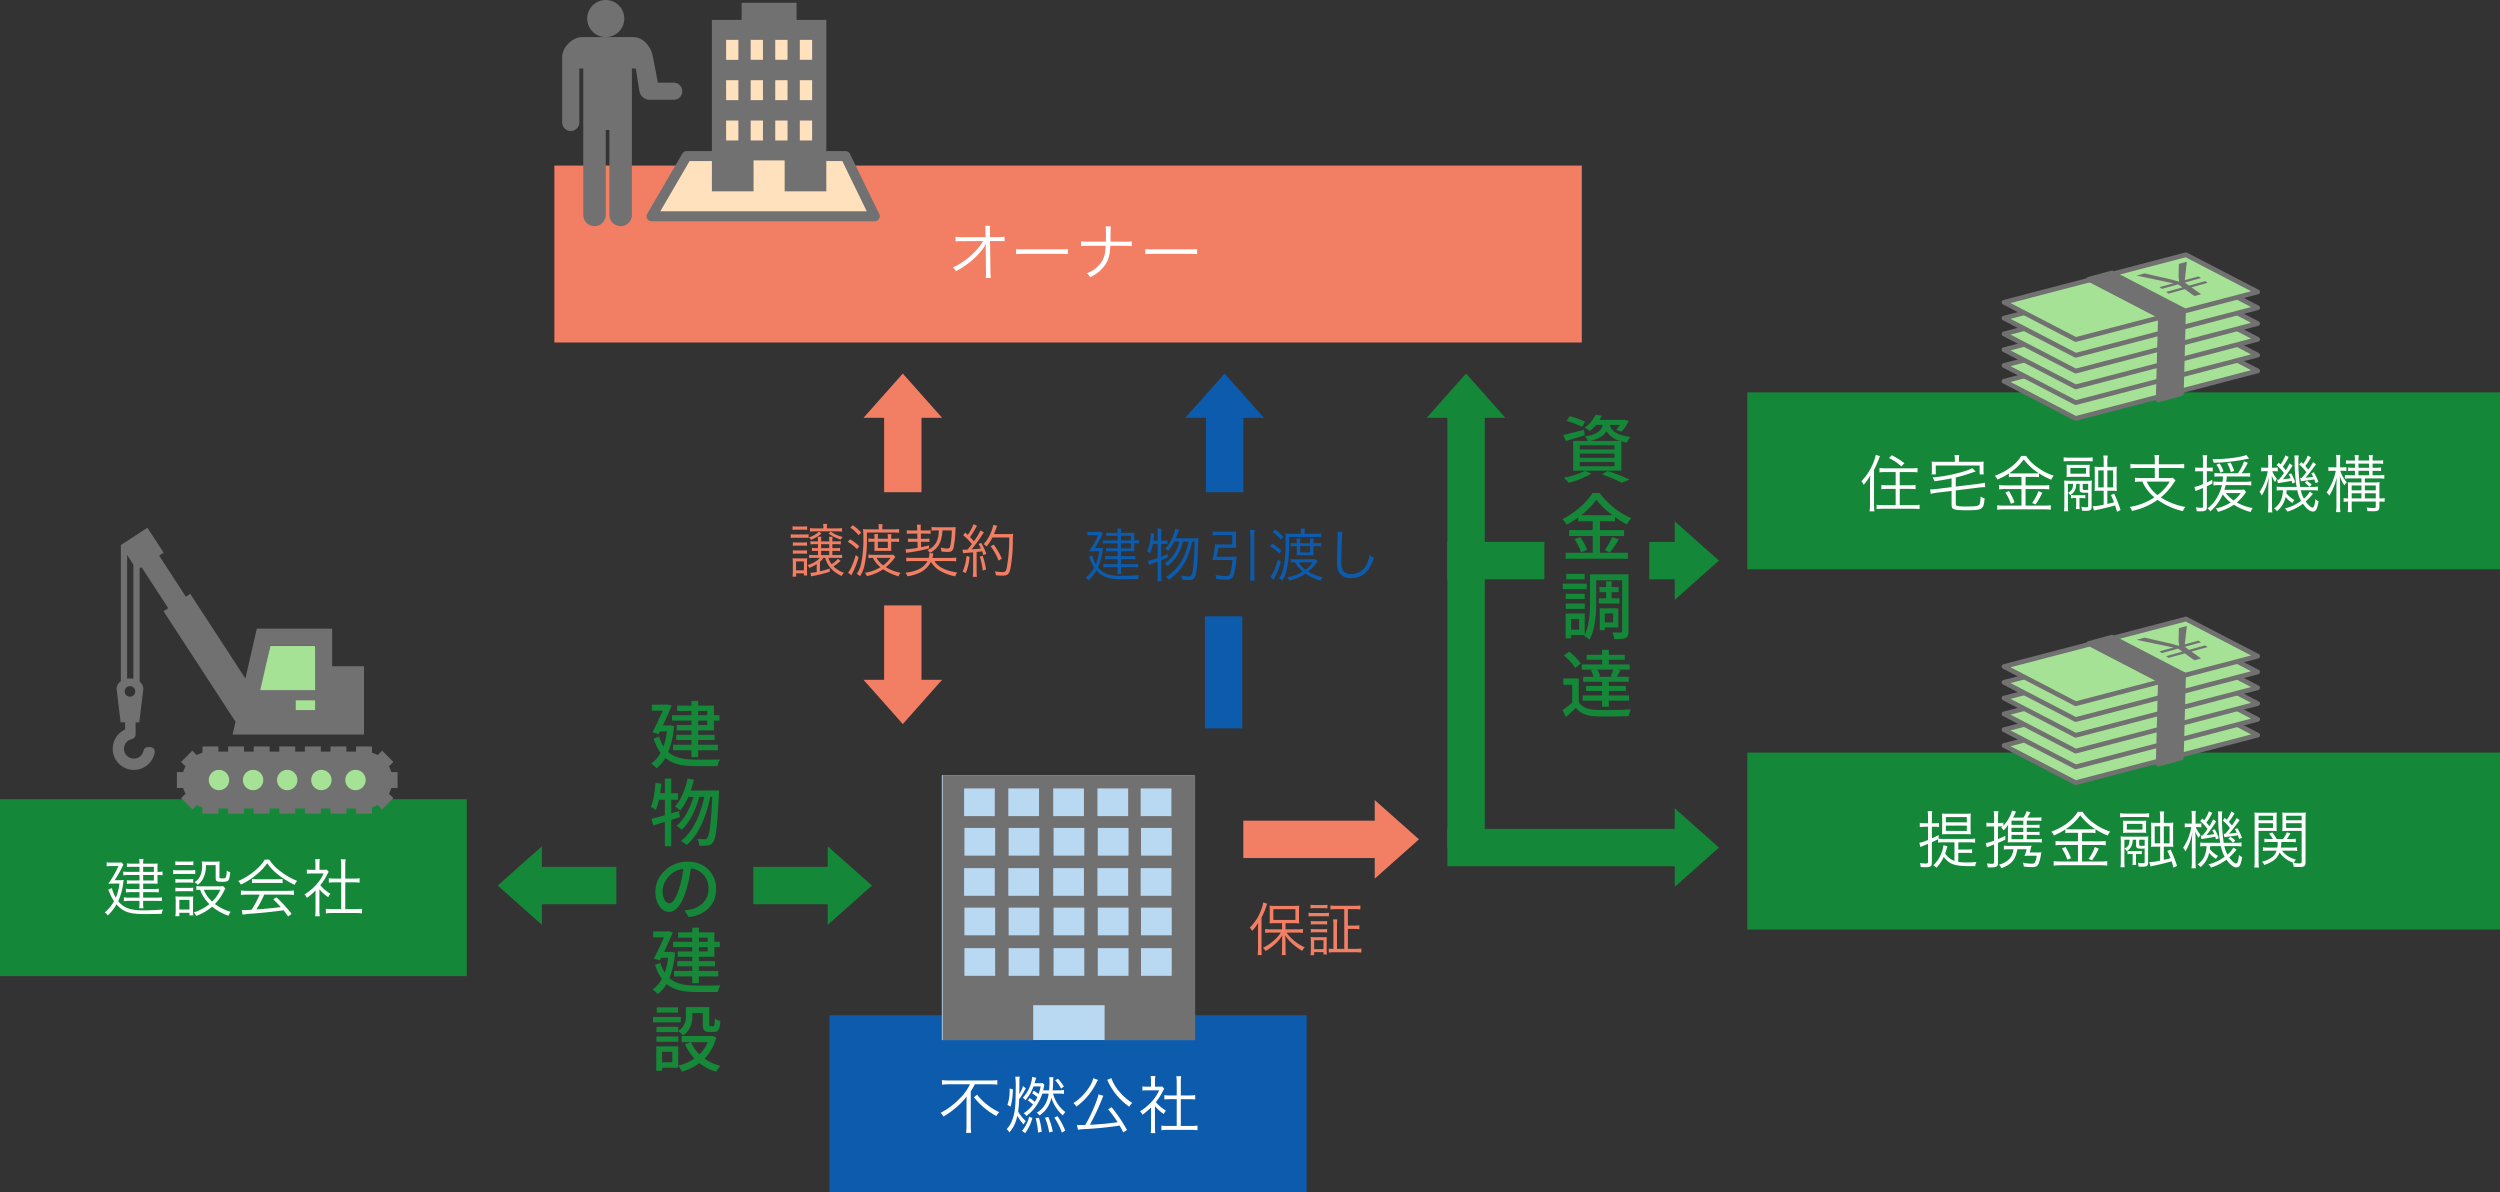 <svg xmlns="http://www.w3.org/2000/svg" width="996" height="474.955" viewBox="0 0 996 474.955">
  <rect x="0" y="0" width="996" height="474.955" fill="#333333" stroke="none"/>
  <g id="グループ_3179" data-name="グループ 3179" transform="translate(-204 -1760.879)">
    <rect id="長方形_1787" data-name="長方形 1787" width="190.118" height="70.484" transform="translate(534.461 2165.35)" fill="#0c5bac"/>
    <rect id="長方形_1789" data-name="長方形 1789" width="14.892" height="44.658" transform="translate(684.032 2006.412)" fill="#0c5bac"/>
    <rect id="長方形_1790" data-name="長方形 1790" width="14.892" height="30.846" transform="translate(684.442 1926.129)" fill="#0c5bac"/>
    <path id="パス_1784" data-name="パス 1784" d="M1041.819,206.208l-15.649,17.619h31.3Z" transform="translate(-349.931 1703.496)" fill="#0c5bac"/>
    <rect id="長方形_1791" data-name="長方形 1791" width="30.846" height="14.892" transform="translate(418.7 2106.244)" fill="#148838"/>
    <path id="パス_1785" data-name="パス 1785" d="M470.027,452.495l17.619,15.649v-31.3Z" transform="translate(-67.752 1661.193)" fill="#148838"/>
    <rect id="長方形_1792" data-name="長方形 1792" width="30.846" height="14.892" transform="translate(504.118 2106.24)" fill="#148838"/>
    <path id="パス_1786" data-name="パス 1786" d="M666.285,452.495l-17.619-15.649v31.3Z" transform="translate(-114.896 1661.193)" fill="#148838"/>
    <rect id="長方形_1793" data-name="長方形 1793" width="14.892" height="172.426" transform="translate(780.63 1926.129)" fill="#148838"/>
    <rect id="長方形_1794" data-name="長方形 1794" width="99.385" height="14.892" transform="translate(780.63 2091.107)" fill="#148838"/>
    <rect id="長方形_1795" data-name="長方形 1795" width="38.656" height="14.892" transform="translate(780.63 1976.775)" fill="#148838"/>
    <rect id="長方形_2719" data-name="長方形 2719" width="18.949" height="14.892" transform="translate(861.066 1976.775)" fill="#148838"/>
    <path id="パス_1787" data-name="パス 1787" d="M1179.79,206.208l-15.649,17.619h31.3Z" transform="translate(-391.715 1703.496)" fill="#148838"/>
    <rect id="長方形_1796" data-name="長方形 1796" width="14.892" height="30.846" transform="translate(556.23 1926.129)" fill="#f27e64"/>
    <path id="パス_1788" data-name="パス 1788" d="M797.4,206.208l-15.649,17.619h31.3Z" transform="translate(-233.725 1703.496)" fill="#f27e64"/>
    <rect id="長方形_1797" data-name="長方形 1797" width="14.892" height="30.846" transform="translate(556.23 2002.066)" fill="#f27e64"/>
    <rect id="長方形_3060" data-name="長方形 3060" width="14.892" height="53.558" transform="translate(699.335 2102.723) rotate(-90)" fill="#f27e64"/>
    <path id="パス_1789" data-name="パス 1789" d="M797.4,389.585l15.649-17.619h-31.3Z" transform="translate(-233.725 1659.754)" fill="#f27e64"/>
    <path id="パス_3732" data-name="パス 3732" d="M15.649,17.619,31.3,0H0Z" transform="translate(751.698 2110.926) rotate(-90)" fill="#f27e64"/>
    <path id="パス_4174" data-name="パス 4174" d="M12.575-17.55A20.019,20.019,0,0,1,8.6-12,29.856,29.856,0,0,1,.875-6.175,5.658,5.658,0,0,1,2.025-4.7a34.436,34.436,0,0,0,5.4-3.925,25.482,25.482,0,0,0,3.825-4.05c-.025,1-.05,1.85-.05,2.85V-.9a22.97,22.97,0,0,1-.175,2.7h2.05A17.923,17.923,0,0,1,12.9-.9V-14.75a21.1,21.1,0,0,0,1.6-2.8h6.275a21.359,21.359,0,0,1,2.7.15v-1.825a19.408,19.408,0,0,1-2.725.15H4.125a20.539,20.539,0,0,1-2.7-.15V-17.4a22.952,22.952,0,0,1,2.725-.15Zm1.6,5.15A28.012,28.012,0,0,0,23.1-4.9a5.8,5.8,0,0,1,1.15-1.55,24.136,24.136,0,0,1-5-3.1,23.541,23.541,0,0,1-3.85-3.875Zm21.45,1.3A13.607,13.607,0,0,1,37.7-9.5,14.286,14.286,0,0,1,33.95-6a4.6,4.6,0,0,1,1.125,1.075,17.887,17.887,0,0,0,6.3-8.875c.475-.025.875-.05,1.45-.05h1.1a11.622,11.622,0,0,1-.975,3.475,8.931,8.931,0,0,1-3.8,4.15,3.93,3.93,0,0,1,1.125,1.1A11.023,11.023,0,0,0,45-12.225,15.441,15.441,0,0,0,49.575-5.15a6.512,6.512,0,0,1,1-1.35,13.4,13.4,0,0,1-4.9-7.35h2.05a15.185,15.185,0,0,1,2.3.15v-1.6a14.955,14.955,0,0,1-2.3.15h-2.2c.125-1.2.175-2.25.2-3.625a9.364,9.364,0,0,1,.1-1.6H44.15a11.273,11.273,0,0,1,.125,1.625,33.079,33.079,0,0,1-.175,3.6H42.85c-.375,0-.6,0-1.1-.025.1-.375.125-.575.175-.825.175-.875.225-1.15.275-1.4l-.675-.65a16.833,16.833,0,0,1-1.725.075H38.325A17.462,17.462,0,0,1,39-20.125L37.375-20.5a12.5,12.5,0,0,1-.6,2.825,13.655,13.655,0,0,1-3.15,5.475,4.06,4.06,0,0,1,1.05,1.05A18.528,18.528,0,0,0,37.9-16.7h2.825a18.433,18.433,0,0,1-.8,3C39.35-14.125,38.7-14.55,38-15l-.675,1.05a18.553,18.553,0,0,1,2.1,1.5,15.836,15.836,0,0,1-1.025,1.9,12.639,12.639,0,0,0-1.5-1.175c-.125-.075-.3-.2-.5-.35ZM33.7-16.875a12.5,12.5,0,0,1-1.475,3.225c.05-1.975.05-2.725.05-4.675v-.45a9.413,9.413,0,0,1,.15-1.825h-1.8a25.339,25.339,0,0,1,.175,4.475c0,7.3-.3,10.05-1.425,12.9A9.751,9.751,0,0,1,27.2.3a4.662,4.662,0,0,1,1.075,1.35,14.149,14.149,0,0,0,3.15-6.625,22.671,22.671,0,0,0,2.5,3.425,6.485,6.485,0,0,1,.9-1.325A16.183,16.183,0,0,1,31.775-6.7a44.072,44.072,0,0,0,.4-4.9,31.524,31.524,0,0,0,2.1-3.325c.475-.85.475-.85.575-1ZM28.775-8.65a28.368,28.368,0,0,0,.9-6.925l-1.325-.3a17.958,17.958,0,0,1-.85,6.55Zm17.75-10.475a13.4,13.4,0,0,1,2.35,3.3l1.1-.825a17.6,17.6,0,0,0-2.35-3.125Zm4,20.05a26.883,26.883,0,0,0-3.1-5.8L46.2-4.25A23.612,23.612,0,0,1,49.175,1.7Zm-4.95.325a30.281,30.281,0,0,0-1.8-5.8l-1.325.3a26.343,26.343,0,0,1,1.7,5.9Zm-4.425.125a29.119,29.119,0,0,0-1.1-5.625l-1.3.225a27.994,27.994,0,0,1,.95,5.7Zm-6.575.55a18.461,18.461,0,0,0,2.875-6.05l-1.3-.5a13.731,13.731,0,0,1-2.85,5.65ZM75.15.65A61.857,61.857,0,0,0,69-8.425l-1.375.85A45.969,45.969,0,0,1,71.4-2.45,105.886,105.886,0,0,1,60.35-1.425a92.789,92.789,0,0,0,4.9-10.4c.2-.55.3-.8.4-1.025a.546.546,0,0,0,.075-.125L63.8-13.55a25.747,25.747,0,0,1-1.45,4.3,54.2,54.2,0,0,1-3.85,7.9c-.825.025-1.1.025-1.625.025-.45,0-1.05-.025-1.675-.05l.4,1.95A18.415,18.415,0,0,1,58.45.3C63.325.025,67.875-.425,72.2-1.1c.55.975.825,1.45,1.45,2.725ZM61.675-19.975a9.487,9.487,0,0,1-1.35,3.175,21.221,21.221,0,0,1-6.55,6.75,5.017,5.017,0,0,1,1.2,1.4,27.108,27.108,0,0,0,3.725-3.3,27.055,27.055,0,0,0,4.2-6.075,8.77,8.77,0,0,1,.7-1.275Zm5.55.675a4.99,4.99,0,0,1,.375.7,25.567,25.567,0,0,0,8.45,10,5.669,5.669,0,0,1,1.175-1.525,22.431,22.431,0,0,1-5.5-4.95,16.875,16.875,0,0,1-2.825-4.95ZM86.275-8.85A16.248,16.248,0,0,0,89.8-5.7a6,6,0,0,1,.85-1.375,15.159,15.159,0,0,1-4.025-3.4,21.546,21.546,0,0,0,2.75-4.25c.275-.525.425-.8.6-1.075l-.775-.875a9.107,9.107,0,0,1-1.45.075H86.3v-2.3a10.656,10.656,0,0,1,.15-1.95H84.575a14.347,14.347,0,0,1,.125,1.925V-16.6H83.225a16.416,16.416,0,0,1-1.95-.1v1.65a17.278,17.278,0,0,1,2-.1H87.95a16.952,16.952,0,0,1-3.1,4.65,21.532,21.532,0,0,1-4.5,3.7,4.7,4.7,0,0,1,.925,1.4,25.631,25.631,0,0,0,3.45-2.95V-.575a17.017,17.017,0,0,1-.15,2.475h1.85a16.181,16.181,0,0,1-.15-2.45ZM94.95-13.1H92.475a15.954,15.954,0,0,1-2.45-.15v1.75c.775-.075,1.6-.125,2.45-.125H94.95V-.95h-3.4a17.392,17.392,0,0,1-2.7-.15V.775A16.515,16.515,0,0,1,91.525.6h9a17.055,17.055,0,0,1,2.7.175V-1.1a17.392,17.392,0,0,1-2.7.15h-3.95V-11.625H99.85c.875,0,1.675.05,2.45.125v-1.75a16.181,16.181,0,0,1-2.45.15H96.575v-5.4a11.781,11.781,0,0,1,.175-2.275H94.775A14.84,14.84,0,0,1,94.95-18.5Z" transform="translate(577.858 2210.412)" fill="#fff"/>
    <rect id="長方形_1798" data-name="長方形 1798" width="100.593" height="105.522" transform="translate(579.224 2069.711)" fill="#b9d8f2"/>
    <path id="パス_1807" data-name="パス 1807" d="M853.04,495.811V601.333h36.068V587.442h28.449v13.891h36.076V495.811Z" transform="translate(-273.479 1573.896)" fill="#727171"/>
    <rect id="長方形_1799" data-name="長方形 1799" width="12.241" height="11.03" transform="translate(588.088 2074.988)" fill="#b9d8f2"/>
    <rect id="長方形_1800" data-name="長方形 1800" width="12.241" height="11.03" transform="translate(605.712 2074.988)" fill="#b9d8f2"/>
    <rect id="長方形_1801" data-name="長方形 1801" width="12.241" height="11.03" transform="translate(623.603 2074.988)" fill="#b9d8f2"/>
    <rect id="長方形_1802" data-name="長方形 1802" width="12.241" height="11.03" transform="translate(641.224 2074.988)" fill="#b9d8f2"/>
    <rect id="長方形_1803" data-name="長方形 1803" width="12.241" height="11.03" transform="translate(658.441 2074.988)" fill="#b9d8f2"/>
    <rect id="長方形_1804" data-name="長方形 1804" width="12.241" height="11.03" transform="translate(588.225 2090.727)" fill="#b9d8f2"/>
    <rect id="長方形_1805" data-name="長方形 1805" width="12.241" height="11.03" transform="translate(605.846 2090.727)" fill="#b9d8f2"/>
    <rect id="長方形_1806" data-name="長方形 1806" width="12.241" height="11.03" transform="translate(623.737 2090.727)" fill="#b9d8f2"/>
    <rect id="長方形_1807" data-name="長方形 1807" width="12.241" height="11.03" transform="translate(641.359 2090.727)" fill="#b9d8f2"/>
    <rect id="長方形_1808" data-name="長方形 1808" width="12.241" height="11.03" transform="translate(658.576 2090.727)" fill="#b9d8f2"/>
    <rect id="長方形_1809" data-name="長方形 1809" width="12.241" height="11.03" transform="translate(588.088 2106.734)" fill="#b9d8f2"/>
    <rect id="長方形_1810" data-name="長方形 1810" width="12.241" height="11.03" transform="translate(605.712 2106.734)" fill="#b9d8f2"/>
    <rect id="長方形_1811" data-name="長方形 1811" width="12.241" height="11.03" transform="translate(623.603 2106.734)" fill="#b9d8f2"/>
    <rect id="長方形_1812" data-name="長方形 1812" width="12.241" height="11.03" transform="translate(641.224 2106.734)" fill="#b9d8f2"/>
    <rect id="長方形_1813" data-name="長方形 1813" width="12.241" height="11.03" transform="translate(658.441 2106.734)" fill="#b9d8f2"/>
    <rect id="長方形_1814" data-name="長方形 1814" width="12.241" height="11.03" transform="translate(588.225 2122.475)" fill="#b9d8f2"/>
    <rect id="長方形_1815" data-name="長方形 1815" width="12.241" height="11.03" transform="translate(605.846 2122.475)" fill="#b9d8f2"/>
    <rect id="長方形_1816" data-name="長方形 1816" width="12.241" height="11.03" transform="translate(623.737 2122.475)" fill="#b9d8f2"/>
    <rect id="長方形_1817" data-name="長方形 1817" width="12.241" height="11.03" transform="translate(641.359 2122.475)" fill="#b9d8f2"/>
    <rect id="長方形_1818" data-name="長方形 1818" width="12.241" height="11.03" transform="translate(658.576 2122.475)" fill="#b9d8f2"/>
    <rect id="長方形_1819" data-name="長方形 1819" width="12.241" height="11.03" transform="translate(588.225 2138.617)" fill="#b9d8f2"/>
    <rect id="長方形_1820" data-name="長方形 1820" width="12.241" height="11.03" transform="translate(605.846 2138.617)" fill="#b9d8f2"/>
    <rect id="長方形_1821" data-name="長方形 1821" width="12.241" height="11.03" transform="translate(623.737 2138.617)" fill="#b9d8f2"/>
    <rect id="長方形_1822" data-name="長方形 1822" width="12.241" height="11.03" transform="translate(641.359 2138.617)" fill="#b9d8f2"/>
    <rect id="長方形_1823" data-name="長方形 1823" width="12.241" height="11.03" transform="translate(658.576 2138.617)" fill="#b9d8f2"/>
    <rect id="長方形_1824" data-name="長方形 1824" width="409.321" height="70.484" transform="translate(424.862 1826.844)" fill="#f27e64"/>
    <path id="パス_4168" data-name="パス 4168" d="M14.85-10.925v.15l.1,9.2v.55A14.777,14.777,0,0,1,14.85.95h2.025A22.7,22.7,0,0,1,16.75-1.6l-.175-12.175H20.3a20.455,20.455,0,0,1,2.075.075v-1.825a12.634,12.634,0,0,1-2.5.15h-3.3l-.05-2.5v-.6a9.6,9.6,0,0,1,.1-1.375h-2a11.913,11.913,0,0,1,.125,2.025l.025,2.45-9.1.05A14.128,14.128,0,0,1,2.85-15.5v1.875a19.644,19.644,0,0,1,2.775-.1l8.2-.05a24.1,24.1,0,0,1-3.6,4.55A28.38,28.38,0,0,1,1.75-3.25,4.03,4.03,0,0,1,3-1.75,38.458,38.458,0,0,0,7.125-4.325,29.176,29.176,0,0,0,13.05-9.85a15.57,15.57,0,0,0,1.875-2.8c-.05,1.075-.075,1.45-.075,1.625Zm12.1,2.35a27.31,27.31,0,0,1,3.1-.1h14.5a28.6,28.6,0,0,1,3.05.1V-10.6a19.718,19.718,0,0,1-3.025.125H30.05a17.685,17.685,0,0,1-3.1-.15Zm37.625-4.95v-2.2l.025-1.8a12.06,12.06,0,0,1,.125-2.125h-2.1a12.037,12.037,0,0,1,.125,2.125v1.8c0,.775,0,1.275-.025,2.2H55.75a15.412,15.412,0,0,1-2.925-.175v1.95a23.013,23.013,0,0,1,2.9-.125H62.65c-.2,2.975-.475,4.25-1.275,5.75a11.549,11.549,0,0,1-6.2,5.15A5.461,5.461,0,0,1,56.45.625,14.4,14.4,0,0,0,62.65-4.6c1.2-1.9,1.65-3.775,1.85-7.275h5.65a23.013,23.013,0,0,1,2.9.125V-13.7a15.26,15.26,0,0,1-2.925.175Zm13.85,4.95a27.31,27.31,0,0,1,3.1-.1h14.5a28.6,28.6,0,0,1,3.05.1V-10.6a19.718,19.718,0,0,1-3.025.125H81.525a17.685,17.685,0,0,1-3.1-.15Z" transform="translate(581.858 1870.693)" fill="#fff"/>
    <path id="パス_1809" data-name="パス 1809" d="M691.55,42.264h-6.325l-1.948-10.291c-.843-4.406-4.1-7.867-7.866-7.867h-20.43c-3.768,0-7.866,4.1-7.866,7.867V58.108a3.411,3.411,0,0,0,6.822,0V36.621h1.573V94.947a4.481,4.481,0,1,0,8.962,0V61.1h1.447V94.947a4.481,4.481,0,1,0,8.962,0V36.621h1.576l1.389,8.9a4.22,4.22,0,0,0,4.169,3.569h9.535a3.411,3.411,0,0,0,0-6.822" transform="translate(-219.136 1751.551)" fill="#727171"/>
    <rect id="長方形_1826" data-name="長方形 1826" width="36.394" height="47.019" transform="translate(492.284 1773.375)" fill="#ffe1bd"/>
    <path id="パス_1810" data-name="パス 1810" d="M720.043,88.5H709.482L695.5,112.477h88.9L772.728,88.5h-6.97" transform="translate(-231.903 1734.557)" fill="#ffe1bd"/>
    <path id="パス_1811" data-name="パス 1811" d="M720.043,88.5H709.482L695.5,112.477h88.9L772.728,88.5h-6.97" transform="translate(-231.903 1734.557)" fill="none" stroke="#727171" stroke-linecap="round" stroke-linejoin="round" stroke-width="4"/>
    <path id="パス_1812" data-name="パス 1812" d="M761.875,12.358V5.541h-21.89v6.817H728.139V80.651h16.6V68.328h12.389V80.651h16.6V12.358Zm-23.183,48.03H733.8V52.434h4.894Zm0-16.063H733.8V36.371h4.894Zm0-16.06H733.8V20.314h4.894Zm9.79,32.123h-4.893V52.434h4.893Zm0-16.063h-4.893V36.371h4.893Zm0-16.06h-4.893V20.314h4.893Zm9.79,32.123h-4.894V52.434h4.894Zm0-16.063h-4.894V36.371h4.894Zm0-16.06h-4.894V20.314h4.894Zm9.79,32.123h-4.9V52.434h4.9Zm0-16.063h-4.9V36.371h4.9Zm0-16.06h-4.9V20.314h4.9Z" transform="translate(-240.519 1756.453)" fill="#727171"/>
    <path id="パス_4171" data-name="パス 4171" d="M13.432-14.513H9.614a12.5,12.5,0,0,1-2.139-.138v1.4a13.013,13.013,0,0,1,2.116-.115h3.841v2H10.488a8.156,8.156,0,0,1-1.679-.115v1.357a11.687,11.687,0,0,1,1.61-.092h3.013v1.978H10.35a11.513,11.513,0,0,1-1.886-.115v1.38a14.8,14.8,0,0,1,1.886-.115h3.082V-5.06H9.775A12.338,12.338,0,0,1,7.705-5.2v1.426a13.125,13.125,0,0,1,2.047-.115h3.68v.6a17.409,17.409,0,0,1-.115,2.116h1.564a13.154,13.154,0,0,1-.115-2.139v-.575h4.715A17.509,17.509,0,0,1,21.62-3.8V-5.2a13.07,13.07,0,0,1-2.139.138H14.766V-7.084h3.657a17.225,17.225,0,0,1,2.07.092V-8.349a14.054,14.054,0,0,1-2.047.115h-3.68v-1.978h3.68c.6,0,.9,0,1.633.046-.023-.23-.046-.828-.046-1.311v-1.886h.115a11.749,11.749,0,0,1,1.725.092v-1.38a9.526,9.526,0,0,1-1.725.138h-.115v-1.633c0-.345,0-.828.023-1.058a3.424,3.424,0,0,0,.023-.391,15.3,15.3,0,0,1-1.679.069H14.766a8.633,8.633,0,0,1,.115-1.748H13.317a15.373,15.373,0,0,1,.115,1.748h-2.9a8.685,8.685,0,0,1-1.7-.115v1.357a11.949,11.949,0,0,1,1.656-.092h2.944Zm1.334,0v-1.863H18.7v1.863Zm0,1.15H18.7v2H14.766ZM1.955-8c.3.621.3.621.575,1.265a15.859,15.859,0,0,0,1.564,2.99A14.422,14.422,0,0,1,.713.322,3.645,3.645,0,0,1,1.794,1.449,16.792,16.792,0,0,0,4.991-2.6C7.406.138,9.752.943,15.2.943c1.771,0,4.669-.046,6.371-.092a4.878,4.878,0,0,1,.483-1.587c-2.116.184-4.9.322-7.176.322-4.83,0-7.291-.9-9.246-3.381a22.346,22.346,0,0,0,1.817-6.624c.115-.8.115-.8.184-1.15a10.309,10.309,0,0,1-1.817.092H4.324a36.1,36.1,0,0,0,2.714-4.715,9.564,9.564,0,0,1,.506-.943l-.667-.874a9.936,9.936,0,0,1-1.7.092H2.99A8,8,0,0,1,1.4-18.032v1.5a8.035,8.035,0,0,1,1.564-.115h2.76A40.186,40.186,0,0,1,2-10.166c.644-.046,1.449-.069,2.093-.069H6.072A17.748,17.748,0,0,1,4.761-5.083,10.48,10.48,0,0,1,3.335-8.556ZM41.7-14.1a22.669,22.669,0,0,1-2.438,7.107A18.557,18.557,0,0,1,32.66.046a3.917,3.917,0,0,1,1.173,1.127,20.17,20.17,0,0,0,4.462-4.14,22.486,22.486,0,0,0,3.588-6.6A29.248,29.248,0,0,0,43.056-14.1h1.012a84.569,84.569,0,0,1-.759,11.868C43.033-.6,42.688-.161,41.7-.161a12.3,12.3,0,0,1-3.013-.46A5.182,5.182,0,0,1,39.1.989a18.176,18.176,0,0,0,2.6.253c2.254,0,2.829-.805,3.266-4.6.253-2.162.437-5.382.529-8.855a23.752,23.752,0,0,1,.161-3.243,12.884,12.884,0,0,1-1.955.092H36.616c.3-.713.483-1.2.69-1.771.46-1.288.46-1.288.621-1.656l-1.61-.345a14.089,14.089,0,0,1-1.127,3.588,14,14,0,0,1-2.829,4.278,4.071,4.071,0,0,1,1.173.92A18.6,18.6,0,0,0,36.018-14.1h2.07a15.08,15.08,0,0,1-1.7,4.278A12.841,12.841,0,0,1,32.2-5.382a4.188,4.188,0,0,1,1.081,1.127A15.956,15.956,0,0,0,37.49-9.016,19.208,19.208,0,0,0,39.468-14.1Zm-12.328.966V-7.5a18.851,18.851,0,0,1-3.91,1.081l.46,1.633c.207-.092,1.357-.529,3.45-1.288V-.667a15.161,15.161,0,0,1-.161,2.415h1.725A20.659,20.659,0,0,1,30.8-.667V-6.624c1.058-.437,1.426-.6,2.6-1.15v-1.38c-1.173.552-1.564.713-2.6,1.127v-5.129h1.058a9.1,9.1,0,0,1,1.426.092v-1.495a5.668,5.668,0,0,1-1.426.115H30.8v-2.875a9.388,9.388,0,0,1,.138-1.909H29.21a9.539,9.539,0,0,1,.161,1.909v2.875H27.715c.069-.506.092-.828.184-1.518.069-.644.092-.828.138-1.219l-1.472-.23a5.4,5.4,0,0,1,.023.6,16.033,16.033,0,0,1-1.449,6.647,5.268,5.268,0,0,1,1.265.713,18.124,18.124,0,0,0,1.081-3.68ZM52.9-8.027c.276-1.15.483-2.116.713-3.588h5.06c.644,0,1.334.023,1.978.069a15.781,15.781,0,0,1-.069-1.7V-16.33c0-.69.023-1.2.069-1.771a19.276,19.276,0,0,1-2.024.092H53.452a15.194,15.194,0,0,1-2.231-.138v1.633a16.726,16.726,0,0,1,2.208-.138h5.658v3.726H54.211a16.07,16.07,0,0,1-1.978-.092,28.917,28.917,0,0,1-1.127,6.371c.552-.046,1.081-.069,1.725-.069h6.348c-.322,3.082-.621,4.738-1.081,5.7-.23.483-.667.69-1.564.69a19.923,19.923,0,0,1-4.117-.506A6.823,6.823,0,0,1,52.739.828,30.413,30.413,0,0,0,56.58,1.1c1.656,0,2.461-.368,2.9-1.357A24.06,24.06,0,0,0,60.72-6.946a9.1,9.1,0,0,1,.138-1.2,13.354,13.354,0,0,1-2.024.115ZM66.171-18.676a14.152,14.152,0,0,1,.161,2.231V-1.2a19.917,19.917,0,0,1-.161,2.691h1.863a19.117,19.117,0,0,1-.161-2.668V-16.445a11.717,11.717,0,0,1,.161-2.231ZM92.207-7.084a14.963,14.963,0,0,1-1.771.069H84.249a10.734,10.734,0,0,1-1.886-.138V-5.7A12.594,12.594,0,0,1,84.157-5.8a10.992,10.992,0,0,0,3.013,3.7A16.694,16.694,0,0,1,80.96.138a3.568,3.568,0,0,1,.759,1.311,16.829,16.829,0,0,0,6.509-2.737,21.078,21.078,0,0,0,6.164,2.829,4.2,4.2,0,0,1,.759-1.38,19.23,19.23,0,0,1-5.842-2.254,18.758,18.758,0,0,0,3.082-3.151c.391-.529.391-.529.736-.966ZM91.149-5.8a12.172,12.172,0,0,1-2.875,2.967A8.484,8.484,0,0,1,85.629-5.8Zm.3-6.44h1.1a14.647,14.647,0,0,1,2.047.115v-1.426a10.233,10.233,0,0,1-2.047.115h-1.1V-13.8a7.5,7.5,0,0,1,.115-1.472H90.022a10.992,10.992,0,0,1,.092,1.472v.368H86.135v-.391a10.542,10.542,0,0,1,.092-1.472H84.686a9.316,9.316,0,0,1,.115,1.472v.391h-.713a12.481,12.481,0,0,1-1.725-.115v1.4a13.844,13.844,0,0,1,1.748-.092h.69v2.3c0,.437-.023.966-.046,1.38.368-.023,1.058-.046,1.518-.046h3.634c.276,0,1.1.023,1.219.023a3.392,3.392,0,0,0,.368.023c-.023-.368-.046-.966-.046-1.357Zm-1.334,0v2.484H86.135v-2.484Zm-7.728-4.945a13.125,13.125,0,0,1-2.162-.115,31.661,31.661,0,0,1,.138,3.381,47.371,47.371,0,0,1-.828,10.1A10.982,10.982,0,0,1,77.717.552,4.211,4.211,0,0,1,79,1.518a12.663,12.663,0,0,0,1.748-4.094,44.61,44.61,0,0,0,1.012-10.81v-2.507H92.276a18.931,18.931,0,0,1,2.323.115V-17.3a16.612,16.612,0,0,1-2.415.115H87.906a11.422,11.422,0,0,1,.115-2.07H86.365a11.579,11.579,0,0,1,.115,2.07Zm-7.222-.667a14.618,14.618,0,0,1,3.289,3.013l1.035-1.035a15.839,15.839,0,0,0-3.335-2.921Zm-1.035,5.635a15.833,15.833,0,0,1,3.68,2.921l.92-1.15a19.6,19.6,0,0,0-3.68-2.783ZM77.3-6.923C76.475-3.8,75.164-.874,74.267.023l1.288,1.15a5.188,5.188,0,0,1,.253-.506c.115-.207.207-.391.506-.989a31.669,31.669,0,0,0,2.139-5.727Zm23.69-11.017a7.075,7.075,0,0,1,.092,1.219c0,.368,0,.805-.023,1.5-.184,7.245-.207,7.82-.207,9.361,0,2.415.322,3.634,1.265,4.715A5.455,5.455,0,0,0,106.444.46a8.053,8.053,0,0,0,6.486-2.875,13.992,13.992,0,0,0,2.553-5.221,6.506,6.506,0,0,1-1.656-1.1A13.663,13.663,0,0,1,112.7-5.129a6.605,6.605,0,0,1-6.164,4,4.341,4.341,0,0,1-2.875-.9,3.621,3.621,0,0,1-1.081-2.76c-.023-.529-.046-1.1-.046-1.38,0-1.035.069-4.163.161-6.923a35.462,35.462,0,0,1,.3-4.853Z" transform="translate(635.835 1990.711)" fill="#0c5bac"/>
    <path id="パス_4172" data-name="パス 4172" d="M14.927-5.819c.966,3.312,2.944,5.5,6.555,7.245a6.534,6.534,0,0,1,.9-1.311,10.874,10.874,0,0,1-4.163-2.53A20.525,20.525,0,0,0,21.045-4.6l-1.058-.851a9.237,9.237,0,0,1-2.53,2.162,8.406,8.406,0,0,1-1.265-2.53h3.2a13.706,13.706,0,0,1,2.254.115V-7.038a12.74,12.74,0,0,1-2.208.115H17.779V-8.6h1.012a11.739,11.739,0,0,1,2.07.115V-9.8a10.978,10.978,0,0,1-2.047.115H17.779V-11.27H19a12.982,12.982,0,0,1,2.139.115v-1.334a12.6,12.6,0,0,1-2.185.115H17.779a10.114,10.114,0,0,1,.092-1.84H16.445a10.456,10.456,0,0,1,.092,1.84H13.294a9.368,9.368,0,0,1,.115-1.863H11.937a9.368,9.368,0,0,1,.115,1.863H11.04a12.437,12.437,0,0,1-2-.092v1.288a12.657,12.657,0,0,1,1.978-.092h1.035v1.587h-.391a13.176,13.176,0,0,1-2.024-.092V-8.51a13.407,13.407,0,0,1,2-.092h.414v1.679H10.626A14.044,14.044,0,0,1,8.51-7.015v1.288a13.706,13.706,0,0,1,2.07-.092h2.185a5.255,5.255,0,0,1-1.219,1.15,11.417,11.417,0,0,1-3.68,1.748A4.34,4.34,0,0,1,8.6-1.794a17.327,17.327,0,0,0,2.944-1.518V-.184A14.776,14.776,0,0,1,9.039.138l.253,1.426a7.888,7.888,0,0,1,1.1-.23A48.49,48.49,0,0,0,16.79-.322l-.046-1.242a33.522,33.522,0,0,1-3.91,1.1v-3.8a7.786,7.786,0,0,0,1.4-1.564ZM13.294-11.27h3.243v1.587H13.294Zm0,2.668h3.243v1.679H13.294Zm2.3-8.947v-.322a6.106,6.106,0,0,1,.115-1.449H14.1a9.8,9.8,0,0,1,.092,1.449v.322H11.017a15.333,15.333,0,0,1-2.162-.115v1.38a15.833,15.833,0,0,1,1.978-.092h8.579a17.222,17.222,0,0,1,2.231.115v-1.426a14.677,14.677,0,0,1-2.254.138Zm-13.662.6a11.668,11.668,0,0,1,1.679-.092H6.049a12.084,12.084,0,0,1,1.679.092v-1.472a8.862,8.862,0,0,1-1.679.115H3.611a8.716,8.716,0,0,1-1.679-.115Zm-.736,3.2a12.653,12.653,0,0,1,1.771-.092H6.555c.759,0,1.265.023,1.748.069v-1.472a8.226,8.226,0,0,1-1.748.115H2.967A9.32,9.32,0,0,1,1.2-15.249ZM2.047-10.6a10.53,10.53,0,0,1,1.587-.092H6.141a10.079,10.079,0,0,1,1.541.092v-1.426a8.992,8.992,0,0,1-1.541.092H3.634a9.426,9.426,0,0,1-1.587-.092Zm0,3.174a9.831,9.831,0,0,1,1.564-.092H6.118a10.6,10.6,0,0,1,1.564.092V-8.855a9.34,9.34,0,0,1-1.541.092H3.634a9.426,9.426,0,0,1-1.587-.092ZM3.335,1.679V.345H6.44V1.2H7.774A13.469,13.469,0,0,1,7.682-.667V-3.749a14.15,14.15,0,0,1,.069-1.932,8.241,8.241,0,0,1-1.495.092H3.5a11.346,11.346,0,0,1-1.587-.092,13.083,13.083,0,0,1,.115,2.07V-.6a14.8,14.8,0,0,1-.138,2.277ZM3.312-4.416H6.44V-.851H3.312ZM12.42-16.261A9.135,9.135,0,0,1,8.4-13.984a4.07,4.07,0,0,1,.92.966,14.4,14.4,0,0,0,4.14-2.507Zm3.841.782a18.7,18.7,0,0,0,4.9,2.392,5.923,5.923,0,0,1,.713-1.058,13.569,13.569,0,0,1-4.738-2.116ZM41.975-7.084a14.963,14.963,0,0,1-1.771.069H34.017a10.734,10.734,0,0,1-1.886-.138V-5.7A12.594,12.594,0,0,1,33.925-5.8a10.992,10.992,0,0,0,3.013,3.7A16.694,16.694,0,0,1,30.728.138a3.568,3.568,0,0,1,.759,1.311A16.829,16.829,0,0,0,38-1.288,21.078,21.078,0,0,0,44.16,1.541a4.2,4.2,0,0,1,.759-1.38,19.23,19.23,0,0,1-5.842-2.254,18.758,18.758,0,0,0,3.082-3.151c.391-.529.391-.529.736-.966ZM40.917-5.8a12.172,12.172,0,0,1-2.875,2.967A8.484,8.484,0,0,1,35.4-5.8Zm.3-6.44h1.1a14.647,14.647,0,0,1,2.047.115v-1.426a10.233,10.233,0,0,1-2.047.115h-1.1V-13.8a7.5,7.5,0,0,1,.115-1.472H39.79a10.992,10.992,0,0,1,.092,1.472v.368H35.9v-.391A10.542,10.542,0,0,1,36-15.3H34.454a9.317,9.317,0,0,1,.115,1.472v.391h-.713a12.481,12.481,0,0,1-1.725-.115v1.4a13.844,13.844,0,0,1,1.748-.092h.69v2.3c0,.437-.023.966-.046,1.38.368-.023,1.058-.046,1.518-.046h3.634c.276,0,1.1.023,1.219.023a3.392,3.392,0,0,0,.368.023c-.023-.368-.046-.966-.046-1.357Zm-1.334,0v2.484H35.9v-2.484Zm-7.728-4.945a13.125,13.125,0,0,1-2.162-.115,31.661,31.661,0,0,1,.138,3.381,47.371,47.371,0,0,1-.828,10.1A10.982,10.982,0,0,1,27.485.552a4.211,4.211,0,0,1,1.288.966,12.663,12.663,0,0,0,1.748-4.094,44.61,44.61,0,0,0,1.012-10.81v-2.507H42.044a18.931,18.931,0,0,1,2.323.115V-17.3a16.612,16.612,0,0,1-2.415.115H37.674a11.422,11.422,0,0,1,.115-2.07H36.133a11.58,11.58,0,0,1,.115,2.07Zm-7.222-.667a14.617,14.617,0,0,1,3.289,3.013l1.035-1.035a15.839,15.839,0,0,0-3.335-2.921ZM23.9-12.213a15.833,15.833,0,0,1,3.68,2.921l.92-1.15a19.6,19.6,0,0,0-3.68-2.783Zm3.174,5.29C26.243-3.8,24.932-.874,24.035.023l1.288,1.15a5.189,5.189,0,0,1,.253-.506c.115-.207.207-.391.506-.989a31.669,31.669,0,0,0,2.139-5.727ZM64.538-4.531a18.358,18.358,0,0,1,2.576.115V-5.934a17.337,17.337,0,0,1-2.6.138H57.638c.092-.345.161-.667.23-.989a7.9,7.9,0,0,1,.184-.828l-1.679-.092c.023.207.046.322.046.437A5.865,5.865,0,0,1,56.166-5.8H49.887a18.425,18.425,0,0,1-2.668-.138v1.518a19.047,19.047,0,0,1,2.668-.115h5.8C54.211-1.863,51.405-.368,46.9.092a4.882,4.882,0,0,1,.782,1.426,16.857,16.857,0,0,0,5.4-1.679,9.541,9.541,0,0,0,3.979-4.071A10.194,10.194,0,0,0,60.237-.92a18.649,18.649,0,0,0,6.486,2.461,5.173,5.173,0,0,1,.805-1.5c-4.692-.736-7.659-2.231-9.085-4.577ZM51.612-15.479l.046,2.07H49.7a12.39,12.39,0,0,1-1.794-.092v1.38a12.865,12.865,0,0,1,1.771-.092H51.7l.046,2.392a29.937,29.937,0,0,1-4.508.552H46.92L47.2-7.774c.6-.115.69-.138.851-.161a68.151,68.151,0,0,0,8.28-1.633l-.023-1.2c-1.449.345-1.978.46-3.174.69l-.046-2.139H54.74a11.808,11.808,0,0,1,1.7.092V-13.5a11.267,11.267,0,0,1-1.679.092h-1.7l-.046-2.07h2.162a15.643,15.643,0,0,1,1.748.092v-1.426a14.835,14.835,0,0,1-1.748.092H52.969V-17.8a6.673,6.673,0,0,1,.092-1.242l-1.61.023c.069.575.115,1.219.138,1.794v.506H49.2a10.407,10.407,0,0,1-1.771-.115v1.472a10.915,10.915,0,0,1,1.771-.115Zm8.556-1.288a10.645,10.645,0,0,1-.851,4.531A7.178,7.178,0,0,1,55.66-8.9a4.648,4.648,0,0,1,.989,1.127c3.427-1.932,4.692-4.232,4.991-8.993h3.726a37.629,37.629,0,0,1-.437,5.336c-.276,1.633-.46,1.886-1.357,1.886a12.361,12.361,0,0,1-2.714-.391,5.49,5.49,0,0,1,.368,1.587,18.851,18.851,0,0,0,2.093.161c.23.023.391.023.414.023h.161a2.881,2.881,0,0,0,1.357-.322,2.222,2.222,0,0,0,.828-1.449,41.282,41.282,0,0,0,.736-6.785,11.1,11.1,0,0,1,.115-1.357c-.506.046-1.127.069-2.116.069H59.708a16.732,16.732,0,0,1-2.392-.138v1.518a13.464,13.464,0,0,1,2.139-.138Zm9.706,9.131a8.331,8.331,0,0,1,1.4-.161c.874-.069.874-.069,2.576-.23V-.621a17.057,17.057,0,0,1-.138,2.369h1.679A16.7,16.7,0,0,1,75.256-.6V-8.165c.874-.092,1.4-.161,1.587-.184a3.7,3.7,0,0,0,.575-.069c.23.6.3.805.529,1.541l1.173-.529a24.914,24.914,0,0,0-2.024-4.37l-1.058.414a19.335,19.335,0,0,1,.92,1.817c-1.587.207-2,.23-3.726.345a50.364,50.364,0,0,0,4.255-5.819c.322-.46.46-.667.667-.943L76.8-16.767a23.558,23.558,0,0,1-2.645,4.347c-.483-.575-.851-.989-1.541-1.679a35.26,35.26,0,0,0,2.277-3.611,8.344,8.344,0,0,1,.529-.874l-1.426-.644a17.112,17.112,0,0,1-2.277,4.255c-.368-.368-.483-.46-.989-.943l-.851,1.081a22.81,22.81,0,0,1,3.5,3.519c-.667.9-.9,1.2-1.748,2.208-.368.023-1.058.046-1.173.046a5.243,5.243,0,0,1-.828-.069Zm18.377-6.3a64.415,64.415,0,0,1-.989,12.029C86.94-.437,86.687-.161,85.606-.161a18.149,18.149,0,0,1-3.059-.3,5.533,5.533,0,0,1,.391,1.587c.92.092,1.771.138,2.438.138,2.208,0,2.783-.483,3.312-2.691a57.605,57.605,0,0,0,.989-10.419,34.62,34.62,0,0,1,.115-3.542,12.448,12.448,0,0,1-1.863.092h-5.75c.3-.736.483-1.2.667-1.7.414-1.15.414-1.15.6-1.587l-1.564-.391a14.4,14.4,0,0,1-1.288,3.8,14.931,14.931,0,0,1-2.576,3.933,4.186,4.186,0,0,1,1.2.9,17.89,17.89,0,0,0,2.346-3.588ZM71.185-6.532A17.017,17.017,0,0,1,69.667-.368l1.265.6A20.367,20.367,0,0,0,72.45-6.279Zm5.336.23A30.337,30.337,0,0,1,77.694-.759L79.028-1.2A36.609,36.609,0,0,0,77.671-6.67Zm8.786.8a27.57,27.57,0,0,0-3.266-5.612l-1.2.69A22.277,22.277,0,0,1,84-4.715Z" transform="translate(517.834 1988.945)" fill="#f27e64"/>
    <path id="パス_4173" data-name="パス 4173" d="M13.386-8.579H8.924a16.1,16.1,0,0,1-2.277-.138v1.564a16.335,16.335,0,0,1,2.277-.138H12.9a14.652,14.652,0,0,1-2.645,3.036A18.167,18.167,0,0,1,5.75-1.242,5.189,5.189,0,0,1,6.808.046,17.575,17.575,0,0,0,9.982-2.185a14.916,14.916,0,0,0,3.5-4A23.8,23.8,0,0,0,13.386-3.7V-.575a17.191,17.191,0,0,1-.138,2.254H14.9a13.628,13.628,0,0,1-.138-2.254V-3.726a23.889,23.889,0,0,0-.115-2.461,15.18,15.18,0,0,0,3.082,3.542A23.967,23.967,0,0,0,21.39,0a6.68,6.68,0,0,1,1.035-1.426A16.812,16.812,0,0,1,18.262-4a16.069,16.069,0,0,1-3.105-3.289h4.324a19.641,19.641,0,0,1,2.231.138V-8.717a16.217,16.217,0,0,1-2.254.138H14.766v-2.438h3.059c.874,0,1.909.046,2.415.092a16.336,16.336,0,0,1-.092-2.047v-2.967a14.267,14.267,0,0,1,.092-2.093,17.233,17.233,0,0,1-2.53.115H10.925a17.427,17.427,0,0,1-2.53-.115,17.807,17.807,0,0,1,.092,2.047v2.99c0,.851-.046,1.449-.092,2.07a23.1,23.1,0,0,1,2.438-.092h2.553ZM9.913-16.606H18.7v4.278H9.913ZM3.8-1.081a23.7,23.7,0,0,1-.138,2.76H5.313A23.7,23.7,0,0,1,5.2-1.012V-13.248a29.487,29.487,0,0,0,1.84-4.3,9.5,9.5,0,0,1,.414-1.242L5.888-19.3a15.781,15.781,0,0,1-.92,3.174A18.535,18.535,0,0,1,.506-9.269a6.691,6.691,0,0,1,.943,1.311A14.232,14.232,0,0,0,3.864-11.2C3.818-10.189,3.8-9.338,3.8-8.441Zm34.362.276h-2.9v-9.407a15.264,15.264,0,0,1,.138-2.323h-1.7a13.844,13.844,0,0,1,.138,2.323V-.805A11.682,11.682,0,0,1,31.97-.9V.667A15.017,15.017,0,0,1,34.316.552h8.326A16.251,16.251,0,0,1,44.988.69V-.943a16.577,16.577,0,0,1-2.323.138H39.606V-8.74h2.346a14.554,14.554,0,0,1,2.231.138v-1.61a14.348,14.348,0,0,1-2.231.138H39.606v-6.555h2.6a16.828,16.828,0,0,1,2.369.138V-18.1a16.38,16.38,0,0,1-2.369.138H35.029A16.161,16.161,0,0,1,32.66-18.1v1.61a17.058,17.058,0,0,1,2.369-.138h3.128ZM24.725-16.928a13.156,13.156,0,0,1,1.748-.092h3.243a12.719,12.719,0,0,1,1.748.092v-1.449a9.5,9.5,0,0,1-1.748.115H26.473a9.351,9.351,0,0,1-1.748-.115Zm-.782,3.22a13.529,13.529,0,0,1,1.84-.092h4.623a10.553,10.553,0,0,1,1.656.092V-15.2a9.389,9.389,0,0,1-1.84.115H25.783a9.828,9.828,0,0,1-1.84-.115Zm.9,3.22A10.933,10.933,0,0,1,26.5-10.58h3.2a11.192,11.192,0,0,1,1.633.092v-1.426a9.694,9.694,0,0,1-1.633.092H26.5a10.186,10.186,0,0,1-1.656-.092Zm0,3.174A10.368,10.368,0,0,1,26.5-7.406h3.2a10.8,10.8,0,0,1,1.633.092V-8.74a10.049,10.049,0,0,1-1.633.092H26.5A10.186,10.186,0,0,1,24.84-8.74Zm1.334,9.039V.506h3.7v.92h1.357a17.779,17.779,0,0,1-.069-1.863V-3.7c0-.828.023-1.334.069-1.817a9.219,9.219,0,0,1-1.656.069h-2.99a15.638,15.638,0,0,1-1.84-.092,12.111,12.111,0,0,1,.115,1.932V-.483a15.076,15.076,0,0,1-.138,2.208Zm0-5.98h3.7V-.69h-3.7Z" transform="translate(701.39 2139.707)" fill="#f27e64"/>
    <rect id="長方形_1788" data-name="長方形 1788" width="299.863" height="70.484" transform="translate(900.137 2060.709)" fill="#148838"/>
    <g id="グループ_1433" data-name="グループ 1433" transform="translate(1001.452 2006.549)">
      <path id="パス_1790" data-name="パス 1790" d="M1825.119,474.475l-28.558-14.815,72.487-18.942,28.558,14.815Z" transform="translate(-1795.618 -408.328)" fill="#a5e296"/>
      <path id="パス_1791" data-name="パス 1791" d="M1824.665,474.965a.948.948,0,0,1-.434-.106l-28.559-14.815a.943.943,0,0,1,.2-1.749l72.487-18.942a.935.935,0,0,1,.673.074l28.558,14.816a.942.942,0,0,1-.2,1.748L1824.9,474.934a.934.934,0,0,1-.239.031M1798.717,459.5l26.061,13.519,69.766-18.231-26.062-13.52Z" transform="translate(-1795.165 -407.874)" fill="#727171"/>
      <path id="パス_1792" data-name="パス 1792" d="M1825.119,465.163l-28.558-14.815,72.487-18.942,28.558,14.815Z" transform="translate(-1795.618 -405.305)" fill="#a5e296"/>
      <path id="パス_1793" data-name="パス 1793" d="M1824.665,465.653a.949.949,0,0,1-.434-.106l-28.559-14.815a.943.943,0,0,1,.2-1.749l72.487-18.942a.934.934,0,0,1,.673.074l28.558,14.816a.942.942,0,0,1-.2,1.748L1824.9,465.622a.924.924,0,0,1-.239.031m-25.948-15.465,26.061,13.519,69.766-18.23-26.062-13.52Z" transform="translate(-1795.165 -404.853)" fill="#727171"/>
      <path id="パス_1794" data-name="パス 1794" d="M1825.119,455.851l-28.558-14.815,72.487-18.942,28.558,14.815Z" transform="translate(-1795.618 -402.28)" fill="#a5e296"/>
      <path id="パス_1795" data-name="パス 1795" d="M1824.665,456.341a.949.949,0,0,1-.434-.106l-28.559-14.815a.943.943,0,0,1,.2-1.749l72.487-18.942a.933.933,0,0,1,.673.074l28.558,14.816a.942.942,0,0,1-.2,1.748L1824.9,456.31a.926.926,0,0,1-.239.031m-25.948-15.465,26.061,13.519,69.766-18.23-26.062-13.52Z" transform="translate(-1795.165 -401.829)" fill="#727171"/>
      <path id="パス_1796" data-name="パス 1796" d="M1825.119,446.539l-28.558-14.815,72.487-18.942,28.558,14.815Z" transform="translate(-1795.618 -399.26)" fill="#a5e296"/>
      <path id="パス_1797" data-name="パス 1797" d="M1824.665,447.029a.95.95,0,0,1-.434-.106l-28.559-14.815a.943.943,0,0,1,.2-1.749l72.487-18.942a.941.941,0,0,1,.673.074l28.558,14.816a.942.942,0,0,1-.2,1.748L1824.9,447a.919.919,0,0,1-.239.031m-25.948-15.465,26.061,13.519,69.766-18.231-26.062-13.519Z" transform="translate(-1795.165 -398.808)" fill="#727171"/>
      <path id="パス_1798" data-name="パス 1798" d="M1825.119,437.227l-28.558-14.815,72.487-18.942,28.558,14.815Z" transform="translate(-1795.618 -396.236)" fill="#a5e296"/>
      <path id="パス_1799" data-name="パス 1799" d="M1824.665,437.717a.95.95,0,0,1-.434-.106L1795.673,422.8a.943.943,0,0,1,.2-1.749l72.487-18.942a.93.93,0,0,1,.673.074L1897.587,417a.942.942,0,0,1-.2,1.748L1824.9,437.686a.926.926,0,0,1-.239.031m-25.948-15.465,26.061,13.519,69.766-18.23-26.062-13.52Z" transform="translate(-1795.165 -395.784)" fill="#727171"/>
      <path id="パス_1800" data-name="パス 1800" d="M1825.119,427.914,1796.561,413.1l72.487-18.942,28.558,14.815Z" transform="translate(-1795.618 -393.212)" fill="#a5e296"/>
      <path id="パス_1801" data-name="パス 1801" d="M1824.665,428.4a.949.949,0,0,1-.434-.106l-28.559-14.815a.943.943,0,0,1,.2-1.749l72.487-18.942a.935.935,0,0,1,.673.074l28.558,14.816a.942.942,0,0,1-.2,1.748L1824.9,428.373a.929.929,0,0,1-.239.031m-25.948-15.465,26.061,13.519,69.766-18.231-26.062-13.519Z" transform="translate(-1795.165 -392.761)" fill="#727171"/>
      <path id="パス_1802" data-name="パス 1802" d="M1875.084,422.2l-28.558-14.815,9.225-2.516,28.558,14.815Z" transform="translate(-1811.838 -396.691)" fill="#727171"/>
      <path id="パス_1803" data-name="パス 1803" d="M1874.631,422.69a.947.947,0,0,1-.434-.106l-28.559-14.814a.942.942,0,0,1,.187-1.745l9.225-2.516a.942.942,0,0,1,.682.072l28.558,14.815a.943.943,0,0,1-.186,1.746l-9.225,2.515a.942.942,0,0,1-.248.034m-25.983-15.483,26.091,13.534,6.541-1.783-26.089-13.535Z" transform="translate(-1811.382 -396.239)" fill="#727171"/>
      <path id="パス_1804" data-name="パス 1804" d="M1888.383,429.321l-.885,33.264,9.225-2.516.885-33.264Z" transform="translate(-1825.136 -403.81)" fill="#727171"/>
      <path id="パス_1805" data-name="パス 1805" d="M1887.046,463.075a.942.942,0,0,1-.942-.967l.885-33.266a.943.943,0,0,1,.695-.884l9.225-2.515a.942.942,0,0,1,1.189.934l-.885,33.264a.943.943,0,0,1-.693.884l-9.224,2.517a.95.95,0,0,1-.249.033m1.808-33.483-.832,31.3,7.325-2,.833-31.3Z" transform="translate(-1824.681 -403.357)" fill="#727171"/>
      <path id="パス_1806" data-name="パス 1806" d="M1897.806,411.933l-3.85-2.754-6.457,1.782-.958-.685,6.456-1.782-1.7-1.213-6.455,1.782-.958-.685,5.539-1.529-14.656-3.074,3.18-.877,10.526,2.4c1.247.308,2.013.531,3.145.852l.13-.036c-.068-.535-.187-1.075-.256-1.709l.119-5.274,3.18-.877-.812,7.344,5.472-1.51.957.685-6.424,1.773,1.7,1.214,6.424-1.773.958.685-6.425,1.773,3.851,2.754Z" transform="translate(-1821.004 -394.54)" fill="#727171"/>
    </g>
    <path id="パス_4170" data-name="パス 4170" d="M15.225-.875a6.98,6.98,0,0,1-3.7-2.975c.2-.525.35-1.025.525-1.575a9.958,9.958,0,0,1,.4-1.275l-1.625-.4A11.291,11.291,0,0,1,9.9-3.65,12.79,12.79,0,0,1,6.775.9a4.053,4.053,0,0,1,1.275.95,16.058,16.058,0,0,0,2.9-4.3,9.753,9.753,0,0,0,2.125,2.1c1.6,1.125,3.9,1.575,8.175,1.575.3,0,.3,0,2.25-.025a4.605,4.605,0,0,1,.475-1.625C22.5-.3,21.15-.25,19.9-.25a20.048,20.048,0,0,1-3.15-.225v-3.6h3.325a12.851,12.851,0,0,1,2.175.125V-5.525a12.15,12.15,0,0,1-2.175.125H16.75V-8.275h4.475a13.925,13.925,0,0,1,2.225.15v-1.65a13.709,13.709,0,0,1-2.225.15h-10.4a14.3,14.3,0,0,1-1.9-.1v-1.45a23.333,23.333,0,0,1-2.7,1.3v-4.6H7.35a10.293,10.293,0,0,1,1.7.1V-16a7.687,7.687,0,0,1-1.725.125h-1.1V-18.2a15.647,15.647,0,0,1,.15-2.475H4.55A16.591,16.591,0,0,1,4.7-18.15v2.275H3.275a11.174,11.174,0,0,1-1.875-.15v1.675a17.651,17.651,0,0,1,1.85-.125H4.7v5.25a15.418,15.418,0,0,1-3.475,1.15L1.675-6.4C2-6.55,3-6.975,4.7-7.675v7.15c0,.55-.2.7-.925.7a15.544,15.544,0,0,1-2.35-.2,5.272,5.272,0,0,1,.35,1.575c.9.075,1.425.1,2,.1,1.9,0,2.45-.4,2.45-1.775v-8.2C7.2-8.75,7.725-9,8.7-9.525V-8.15a11.146,11.146,0,0,1,2.025-.125h4.5Zm4.125-10.65c1,0,1.825.025,2.4.075-.075-.925-.1-1.45-.1-2.25v-4.05a14.018,14.018,0,0,1,.1-2,20.3,20.3,0,0,1-2.35.1H12.6a21.146,21.146,0,0,1-2.35-.1c.05.6.075,1.4.075,2.325V-13.8c0,.9-.025,1.625-.075,2.35.625-.05,1.325-.075,2.25-.075Zm-7.55-6.8h8.35v2.1H11.8Zm0,3.375h8.35v2.125H11.8Zm32.225,3.7h2.7a19.107,19.107,0,0,1,2.4.1V-12.5a17.156,17.156,0,0,1-2.4.1h-2.7v-1.675h2.7a18.355,18.355,0,0,1,2.4.1v-1.35a18.11,18.11,0,0,1-2.4.1h-2.7V-16.9h3.65a18.718,18.718,0,0,1,2.175.1v-1.45a12.908,12.908,0,0,1-2.275.125H44.25A18.488,18.488,0,0,0,45.3-19.85c.05-.1.125-.225.225-.4L44-20.675a9.443,9.443,0,0,1-1.3,2.55H38.55a11.292,11.292,0,0,0,.625-1.15,10.756,10.756,0,0,0,.55-1.25l-1.55-.425a14.712,14.712,0,0,1-3.45,6.05v-1.225a7.574,7.574,0,0,1-1.7.125h-.45v-2.175a14.875,14.875,0,0,1,.175-2.5h-1.9a14.99,14.99,0,0,1,.175,2.525V-16h-1.2a11.174,11.174,0,0,1-1.875-.15v1.65a13.518,13.518,0,0,1,1.85-.1h1.225v5.625a14.986,14.986,0,0,1-3.375,1l.475,1.7a11.551,11.551,0,0,1,1.1-.475c1.1-.4,1.1-.4,1.8-.675v7c0,.575-.2.7-1,.7A14.1,14.1,0,0,1,28.125.1a4.436,4.436,0,0,1,.325,1.575,11.081,11.081,0,0,0,1.125.05c2.4,0,3-.35,3-1.8V-8.05c1.175-.475,1.65-.7,2.9-1.3l.025-1.525c-1.325.65-1.85.875-2.925,1.325V-14.6h.475a10.473,10.473,0,0,1,1.325.05c-.2.175-.275.225-.525.45a3.662,3.662,0,0,1,.95,1.075,8.623,8.623,0,0,0,1.825-2.3c-.075.9-.1,1.575-.1,2.55v2.65c0,.975-.025,1.375-.05,1.9C37.55-8.3,37.7-8.3,38.125-8.3h9.55a16.451,16.451,0,0,1,2.35.125V-9.65a13.186,13.186,0,0,1-2.35.125h-3.65Zm-1.375,0v1.725h-4.7V-11.25Zm0-1.15h-4.7v-1.675h4.7Zm0-2.825h-4.7V-16.9h4.7ZM38.7-5.5a6.552,6.552,0,0,1-1.6,3.85A8.725,8.725,0,0,1,32.95.625a5.19,5.19,0,0,1,.95,1.4c4.025-1.45,5.725-3.45,6.375-7.525h3.7A12.6,12.6,0,0,1,43.1-2.85a17.382,17.382,0,0,1,1.95-.075H48A11.576,11.576,0,0,1,47.4-.5c-.25.55-.575.725-1.4.725a17.927,17.927,0,0,1-3.525-.4,5.034,5.034,0,0,1,.375,1.55,25.729,25.729,0,0,0,3.225.225c1.65,0,2.225-.325,2.75-1.525a17.219,17.219,0,0,0,.85-3.45c.075-.475.075-.475.175-.95a12.237,12.237,0,0,1-2.075.1h-2.6c.1-.325.125-.375.325-1.125.175-.55.175-.55.175-.65l.125-.425c.075-.25.1-.325.15-.5-.55.05-1.1.075-2.2.075H36.975A12.107,12.107,0,0,1,34.9-6.975v1.6a11.525,11.525,0,0,1,2-.125Zm25.725-6.575v3.4H57.95a16.411,16.411,0,0,1-2.45-.15v1.75a17,17,0,0,1,2.425-.15h6.5v6.6H57.6a23.075,23.075,0,0,1-2.85-.15v1.8A21.806,21.806,0,0,1,57.6.85H73.35a18.39,18.39,0,0,1,2.75.175v-1.8a20.952,20.952,0,0,1-2.725.15H66.05v-6.6h6.975a16.885,16.885,0,0,1,2.45.15v-1.75a15.954,15.954,0,0,1-2.45.15H66.05v-3.4H69.1a14.333,14.333,0,0,1,2.3.125V-13.5a26.78,26.78,0,0,0,4.875,2.55,7.748,7.748,0,0,1,1-1.6A22.4,22.4,0,0,1,70.75-15.9a16.947,16.947,0,0,1-4.475-4.525H64.35C62.3-17.075,58.675-14.35,53.8-12.5a5.384,5.384,0,0,1,1.05,1.475A23.882,23.882,0,0,0,59.4-13.45v1.5a15.066,15.066,0,0,1,2.325-.125ZM61.7-13.45a15.1,15.1,0,0,1-2.125-.1,20.839,20.839,0,0,0,5.75-5.475A22.669,22.669,0,0,0,71.3-13.55a16.106,16.106,0,0,1-2.2.1ZM58.025-5.8A18.9,18.9,0,0,1,60.2-1.35l1.45-.575a25.413,25.413,0,0,0-2.2-4.525ZM71.15-6.4a16.884,16.884,0,0,1-2.5,4.725l1.4.575a29.958,29.958,0,0,0,2.675-4.65ZM87.525-3.625h.8a8.976,8.976,0,0,1,1.525.1v-1.35a8.737,8.737,0,0,1-1.55.1H85.575a7.943,7.943,0,0,1-1.425-.1v1.35a8.008,8.008,0,0,1,1.475-.1h.6V-1.05a13.462,13.462,0,0,1-.1,1.8h1.5a13.608,13.608,0,0,1-.1-1.825ZM85-9.3c-.125,2.05-.4,2.55-2.025,3.575a3.75,3.75,0,0,1,.85.925,4.3,4.3,0,0,0,2.1-2.475A7.4,7.4,0,0,0,86.25-9.3H87.6V-7c0,.975.45,1.25,2.1,1.25.3,0,.95-.025,1.3-.05V-.5c0,.425-.15.525-.775.525a10.188,10.188,0,0,1-2-.2A5.031,5.031,0,0,1,88.55,1.4c.45.025.975.05,1.275.05,2.1,0,2.55-.3,2.55-1.725v-8.15c0-.925.025-1.425.075-2.2a13.345,13.345,0,0,1-2.15.1H83.725c-.8,0-1.825-.05-2.3-.1.05.65.075,1.525.075,2.375v7.025a22.872,22.872,0,0,1-.125,2.85H83.05a18.022,18.022,0,0,1-.125-2.65V-9.3Zm3.825,0H91v2.375a9.461,9.461,0,0,1-1.125.05c-.85,0-1.05-.075-1.05-.45Zm8.35-6.725H95.95a16.925,16.925,0,0,1-2.425-.125,20.623,20.623,0,0,1,.1,2.425V-8.8c0,1-.025,1.675-.075,2.35a17.821,17.821,0,0,1,2.3-.1h1.325V-1A19.371,19.371,0,0,1,93.1-.4a1.561,1.561,0,0,1-.3-.025l.525,1.775A18.851,18.851,0,0,1,95.275.9c2.175-.475,4.6-1.075,6.45-1.6.3.925.425,1.3.75,2.525l1.425-.7A51.483,51.483,0,0,0,101.325-5.4l-1.3.575A28.871,28.871,0,0,1,101.3-1.95c-1.3.35-1.475.4-2.675.65V-6.55h1.425a18.655,18.655,0,0,1,2.375.1,20.764,20.764,0,0,1-.1-2.475V-13.8a19.757,19.757,0,0,1,.1-2.35,16.085,16.085,0,0,1-2.325.125H98.625v-2.05a15.486,15.486,0,0,1,.175-2.5H97a15.486,15.486,0,0,1,.175,2.5Zm0,1.375v6.775H95V-14.65Zm1.45,6.775V-14.65h2.3v6.775Zm-5.85-12a14.148,14.148,0,0,1-2.575.15H83.825a14.62,14.62,0,0,1-2.6-.15v1.65a18.452,18.452,0,0,1,2.525-.125h6.5a18.231,18.231,0,0,1,2.525.125ZM91.55-15.3a14.175,14.175,0,0,1,.075-1.625,18.328,18.328,0,0,1-1.95.075H84.3a18.11,18.11,0,0,1-1.925-.075A14.8,14.8,0,0,1,82.45-15.3v1.65a14.8,14.8,0,0,1-.075,1.625c.525-.05,1.075-.075,1.925-.075h5.6a15.219,15.219,0,0,1,1.725.075,14.057,14.057,0,0,1-.075-1.65Zm-1.425,1.95H83.9v-2.275h6.225Zm31.225,6.6a14.363,14.363,0,0,0,1.525,4.225A17.385,17.385,0,0,1,116.4.5a3.775,3.775,0,0,1,1,1.275,19.588,19.588,0,0,0,6.2-3.15c1.425,2.05,2.775,3.1,4,3.1,1.175,0,1.675-.925,2.25-4.075a5.054,5.054,0,0,1-1.275-.875,11.389,11.389,0,0,1-.45,2.525c-.225.65-.375.85-.675.85-.65,0-1.675-.9-2.75-2.425a29.67,29.67,0,0,0,2.9-3.05L126.325-6.2A8.978,8.978,0,0,1,124-3.4a11.806,11.806,0,0,1-1.25-3.35h4.175a15.764,15.764,0,0,1,2.65.15V-8.225a13.157,13.157,0,0,1-2.65.15H122.5a64.125,64.125,0,0,1-.7-10.075,13.454,13.454,0,0,1,.125-2.45h-1.75a9.814,9.814,0,0,1,.125,1.575,64.838,64.838,0,0,0,.375,7.825,28.6,28.6,0,0,0,.425,3.125h-5.7a13.842,13.842,0,0,1-2.25-.125v1.575a14.809,14.809,0,0,1,2.25-.125h.275c-.25,3.575-1.3,5.675-3.6,7.275a3.8,3.8,0,0,1,1.2,1.075A10.3,10.3,0,0,0,116.7-4.05a11.152,11.152,0,0,0,2.725,2.375,5.269,5.269,0,0,1,.825-1.2A9.869,9.869,0,0,1,117-5.55c.05-.5.05-.55.1-1.2Zm1.425-3.55a3.866,3.866,0,0,1,.425-.075c2.7-.35,4.35-.575,4.925-.7.175.45.275.725.5,1.475l1.15-.45a21.4,21.4,0,0,0-1.825-3.85l-1.025.4a8.43,8.43,0,0,1,.75,1.4,27.292,27.292,0,0,1-3.05.35c1.225-1.375,1.925-2.275,4.2-5.325l-1.15-.9a25.485,25.485,0,0,1-1.925,3c-.475-.6-.7-.875-1.2-1.425a28.442,28.442,0,0,0,2.275-3.45l-1.3-.7a13.9,13.9,0,0,1-1.825,3.3c-.275-.275-.375-.375-.775-.75l-.825,1.05a14.375,14.375,0,0,1,2.875,3.025c-.8,1.025-1,1.275-1.85,2.25a.938.938,0,0,1-.25.025,2.308,2.308,0,0,1-.375-.025ZM116.6-20.65a12.9,12.9,0,0,1-1.9,3.6c-.275-.25-.5-.475-.7-.675l-.9,1a16.447,16.447,0,0,1,2.95,3.125c-.65.95-1.1,1.525-2,2.625a2.89,2.89,0,0,1-.425.025,1.561,1.561,0,0,1-.3-.025l.3,1.425a6.853,6.853,0,0,1,.7-.125c2.4-.375,3.725-.625,4.775-.85.125.45.175.6.3,1.1l1.125-.475a15.669,15.669,0,0,0-1.625-3.575l-1,.375a9.329,9.329,0,0,1,.825,1.55c-.8.15-1.9.3-3.125.45a45.133,45.133,0,0,0,3.875-5.5l-1.2-.85a20.513,20.513,0,0,1-1.5,2.75,12.268,12.268,0,0,0-1.2-1.45,22.837,22.837,0,0,0,2.35-3.85Zm-6.825,4.925H108.7a9.874,9.874,0,0,1-1.725-.1v1.575a10.828,10.828,0,0,1,1.725-.1h.875a21.27,21.27,0,0,1-3.25,8.25,5.27,5.27,0,0,1,.9,1.45,21.576,21.576,0,0,0,2.825-7.825c-.15,1.9-.25,3.85-.25,4.825V-.825a21,21,0,0,1-.15,2.9h1.75a20.266,20.266,0,0,1-.125-2.9v-8.2c0-.875-.05-1.95-.1-3.675a8.645,8.645,0,0,0,1.35,2.675,8.5,8.5,0,0,1,.7-1.3,9.74,9.74,0,0,1-1.85-3.025h.6a10.775,10.775,0,0,1,1.6.1v-1.575a9.134,9.134,0,0,1-1.625.1h-.675V-18.2a21.072,21.072,0,0,1,.1-2.575H109.65a15.317,15.317,0,0,1,.125,2.6Zm14.55,5.975A9.065,9.065,0,0,1,126.2-8.1l.9-.85a8.622,8.622,0,0,0-1.9-1.525Zm25.15,4.8a13.473,13.473,0,0,1,2.25.125V-6.3a13.143,13.143,0,0,1-2.225.125h-4.25a15.153,15.153,0,0,0,.2-2.225h3.625a16.282,16.282,0,0,1,2.125.1V-9.725a12.037,12.037,0,0,1-2.125.125H147.65a19.752,19.752,0,0,0,1.4-2.225l-1.4-.425a12.8,12.8,0,0,1-1.5,2.65H143.6a19.113,19.113,0,0,0-1.75-2.625l-1.275.525A12.564,12.564,0,0,1,142.1-9.6h-1.275a11.7,11.7,0,0,1-2.125-.125V-8.3a16.04,16.04,0,0,1,2.125-.1H144a15.732,15.732,0,0,1-.15,2.225h-3.5a12.787,12.787,0,0,1-2.225-.125v1.475A14.372,14.372,0,0,1,140.4-4.95h3.15a4.97,4.97,0,0,1-1.4,2.275A10.558,10.558,0,0,1,137.725-.55a3.739,3.739,0,0,1,.925,1.3c3.6-1.3,5.15-2.575,6.1-4.975A10.971,10.971,0,0,0,150.5-.05a4.8,4.8,0,0,1-.55-.075,4.7,4.7,0,0,1,.375,1.575c.825.05,1.65.1,2.35.1,2,0,2.425-.375,2.425-2.075V-17.4a23.654,23.654,0,0,1,.125-2.75,23.14,23.14,0,0,1-2.625.1h-4.225a21.935,21.935,0,0,1-2.55-.1c.05.75.075,1.5.075,2.375v2.725c0,.9-.025,1.65-.075,2.3.675-.05,1.475-.075,2.55-.075h5.175V-.6c0,.575-.2.725-.875.725A15.08,15.08,0,0,1,150.5-.05a5.8,5.8,0,0,1,.75-1.4,9.263,9.263,0,0,1-5.55-3.5ZM147.35-18.875h6.2v1.825h-6.2Zm0,2.975h6.2V-14h-6.2Zm-10.975,3.075H141.1c1.05,0,1.825.025,2.525.075-.05-.625-.075-1.325-.075-2.3v-2.725c0-.925.025-1.675.075-2.375a21.935,21.935,0,0,1-2.55.1h-3.75a22.922,22.922,0,0,1-2.6-.1c.075.8.1,1.525.1,2.75V-1.025a18.688,18.688,0,0,1-.15,2.8h1.85a17.575,17.575,0,0,1-.15-2.8Zm0-6.05h5.75v1.825h-5.75Zm0,2.975h5.75V-14h-5.75Z" transform="translate(967.434 2104.734)" fill="#fff"/>
    <rect id="長方形_1828" data-name="長方形 1828" width="185.954" height="70.484" transform="translate(204 2079.273)" fill="#148838"/>
    <path id="パス_1830" data-name="パス 1830" d="M1270.022,314.991h11.129v2.385h-24.818v-2.385h10.8v-6.682h-9.391v-2.355h9.391v-3.5h-5.77v-1.531a41.3,41.3,0,0,1-4.593,2.886,10.6,10.6,0,0,0-1.707-2.208c5-2.472,9.8-6.8,12.01-10.421h2.8a32.417,32.417,0,0,0,12.6,10.068,15.623,15.623,0,0,0-1.765,2.444,37.144,37.144,0,0,1-4.71-2.915v1.678h-5.977v3.5h9.6v2.355h-9.6Zm-8.449,59.507c1.266,2.031,3.592,2.944,6.86,3.091,3.326.147,10.156.059,13.895-.206a11.949,11.949,0,0,0-.883,2.679c-3.385.147-9.627.206-13.042.088-3.651-.147-6.183-1.118-7.979-3.385-1.236,1.207-2.531,2.385-3.974,3.65l-1.354-2.708a40.862,40.862,0,0,0,3.856-3v-7.1h-3.533v-2.531h6.152Zm3.151-45.018h-9.539V327.3h9.539Zm-.795-61.332c-2.562.854-5.3,1.648-7.478,2.325l-1.088-2.414c2.148-.442,5.269-1.266,8.3-2.061Zm2.708,15.337a39,39,0,0,1-9.008,3.651,19.262,19.262,0,0,0-2.06-2.032,32.217,32.217,0,0,0,8.566-2.767Zm-6.476,77.353a21.041,21.041,0,0,0-4.534-4.916l2.09-1.531a21.907,21.907,0,0,1,4.652,4.71Zm21.225-14.637c0,1.443-.294,2.3-1.178,2.737-.854.442-2.325.5-4.474.5a12.128,12.128,0,0,0-.766-2.708,31.579,31.579,0,0,0,3.3.029c.441,0,.589-.118.589-.559V325.948h-10.333v8.3c0,4.563-.324,11.128-2.68,15.367a11.2,11.2,0,0,0-2.148-1.5l.177-.324h-5.358v1.295h-2.179V339.2h7.6v8.478c1.943-3.915,2.119-9.3,2.119-13.424V323.592h15.338Zm-17.428-12.777h-7.566v-2.119h7.566Zm-7.566,1.8h7.566v2.149h-7.566Zm7.508-9.656h-7.331v-2.149h7.331Zm-1-60.714a40.691,40.691,0,0,0-6.153-2.414l1.207-1.854a36.23,36.23,0,0,1,6.153,2.178ZM1261.72,341.4h-3.208v4.239h3.208Zm6.742-77.347a14.126,14.126,0,0,1-2.5,2.443,7.935,7.935,0,0,0-2.061-1.324,12.267,12.267,0,0,0,4.357-5.152l2.473.383a15.743,15.743,0,0,1-.913,1.678h9.45l.412-.088,1.826.471a18.6,18.6,0,0,1-2.856,4.269l-2.149-.677a14.063,14.063,0,0,0,1.473-2h-4.063c.648,2.119,2.3,4,8.273,4.8a7.679,7.679,0,0,0-1.384,2.237c-.825-.147-1.59-.324-2.267-.5v11.688h-19.194V270.444h5.917a7.106,7.106,0,0,0-1.207-1.8c4.74-.766,6.417-2.179,7.095-4.592Zm-6.33,44.694a19.152,19.152,0,0,1,2.738,5.063l-2.385,1.06a19.187,19.187,0,0,0-2.59-5.24Zm13.66-36.569h-13.807v1.649h13.807Zm0,3.3h-13.807v1.678h13.807Zm0,3.356h-13.807v1.708h13.807Zm-.8,21.2a32.919,32.919,0,0,1-6.388-6.182,31.545,31.545,0,0,1-6.094,6.182Zm-7.566,61.509h-4.651v-2.032h8.1v-1.884h-6.152v-1.973h6.152v-2h2.679v2h6.359v1.973h-6.359v1.884h8.3v2.032h-4.769l1.089.265c-.53.971-1.03,1.884-1.472,2.59h4.769v2h-7.92v1.678h6.8v1.973h-6.8v1.8h8.037v2.061h-8.037v2.414h-2.679v-2.414h-7.742v-2.061h7.742v-1.8h-6.388V368.08h6.388V366.4h-7.536v-2h4.151a12.249,12.249,0,0,0-1.119-2.62Zm10.628-91.1a8.712,8.712,0,0,1-5.387-3.856c-1.119,1.8-3.063,3.033-6.566,3.856Zm-3.8,93.721c.383-.766.824-1.826,1.119-2.62H1268.9a8.389,8.389,0,0,1,1.148,2.62l-1.03.236h6.094Zm-1.766-31v-2.443h-2.679v-2.061h2.679v-2.266h2.178v2.266h2.8v2.061h-2.8v2.443h3.121v2.061h-8.215V333.16Zm-.559,11.6v1.09h-2v-8.714h7.39v7.625Zm1.148-62.362a92.84,92.84,0,0,1,8.8,3.415l-3.15,1.3a59.465,59.465,0,0,0-7.89-3.327Zm-1.148,56.739v3.591h3.356v-3.591Zm.029-25.176a32.5,32.5,0,0,0,2.973-5.24l2.621.971a52.1,52.1,0,0,1-3.563,5.182Z" transform="translate(-428.595 1666.105)" fill="#148838"/>
    <path id="パス_1831" data-name="パス 1831" d="M564.487,422.725c-1.148.383-2.3.736-3.444,1.089v10.539h-2.532V424.61l-4.621,1.413-.707-2.62c1.471-.383,3.326-.883,5.328-1.443v-6.182h-2.355a28.882,28.882,0,0,1-1.207,4.092,16.462,16.462,0,0,0-2-1.237c1.03-2.384,1.56-6.094,1.854-9.6l2.326.383c-.147,1.266-.294,2.532-.471,3.768h1.854v-5.828h2.532v5.828h2.738v2.591h-2.738v5.416l3.091-.883Zm-2.325-36.245a34.715,34.715,0,0,1-2.3,10.3c2.827,2.473,6.683,3,11.276,3.032,1.442,0,7.6,0,9.361-.059a9.623,9.623,0,0,0-1.059,2.65h-8.361c-5.152,0-9.273-.648-12.365-3.268a12.824,12.824,0,0,1-3.562,4.093,11.637,11.637,0,0,0-2.09-1.884,12.048,12.048,0,0,0,3.768-4.239,19.125,19.125,0,0,1-2.768-5.711l2.149-.766a15.314,15.314,0,0,0,1.767,3.945,29.184,29.184,0,0,0,1.383-6.006h-2.826l-.5,1.03-2.473-.677c1.383-2.65,2.973-6.065,4.121-8.626H553.33v-2.385h5.622l.412-.118,1.885.5c-.913,2.267-2.238,5.152-3.532,7.89H560.1l.442-.089Zm5.887,76.081-1.707-2.679c1-.118,1.854-.264,2.561-.411,3.709-.854,7.006-3.563,7.006-8.244a7.738,7.738,0,0,0-7.065-8.066,52.835,52.835,0,0,1-1.678,8.154c-1.736,5.888-4.092,9.156-6.977,9.156-2.855,0-5.447-3.209-5.447-8.037,0-6.417,5.653-11.981,12.865-11.981,6.948,0,11.335,4.857,11.335,10.892C578.942,457.292,575.085,461.56,568.049,462.561Zm-7.772-5.535c1.325,0,2.708-1.884,4.062-6.329a45.715,45.715,0,0,0,1.531-7.449c-5.211.824-8.243,5.358-8.243,8.92C557.628,455.5,559.07,457.027,560.277,457.027Zm8.832-72.784h-7.742v-2.149h7.742v-1.677H563.4v-2.149h5.712v-1.884h2.678v1.884h6.271v3.827h2.208v2.149h-2.208v3.915h-6.271v1.767h6.536v2.06h-6.536v1.884h7.832v2.208h-7.832v2.768h-2.678v-2.768h-7.36V393.87h7.36v-1.884h-6.065v-2.06h6.065v-1.767h-5.888v-2.149h5.888ZM580.09,412.1s0,.941-.03,1.295c-.648,13.218-1.207,17.87-2.355,19.312a2.779,2.779,0,0,1-2.148,1.3,17.012,17.012,0,0,1-3.327.059,6.481,6.481,0,0,0-.765-2.679c1.236.118,2.325.118,2.885.118a1.129,1.129,0,0,0,1.06-.53c.853-.972,1.472-5.152,2-16.339h-.824c-1.5,7.6-4.651,15.337-9.421,19.165a12.381,12.381,0,0,0-2.266-1.619c4.74-3.385,7.831-10.422,9.3-17.546h-1.973c-1.295,4.946-3.856,10.333-6.977,13.1a9.885,9.885,0,0,0-2.12-1.561c3.033-2.355,5.446-7.006,6.8-11.54h-2.09a22.085,22.085,0,0,1-3.179,5.417,20.9,20.9,0,0,0-2.119-1.561c2.385-2.59,4.063-6.771,5.034-11.128l2.473.471c-.324,1.472-.766,2.914-1.207,4.269Zm-8.3-30h3.592v-1.677h-3.592Zm3.592,2.149h-3.592v1.766h3.592Z" transform="translate(-89.635 1663.713)" fill="#148838"/>
    <rect id="長方形_1829" data-name="長方形 1829" width="299.863" height="70.484" transform="translate(900.137 1917.201)" fill="#148838"/>
    <path id="パス_4169" data-name="パス 4169" d="M14.3-14v5.275H11.175A18.291,18.291,0,0,1,8.6-8.875v1.7c.775-.075,1.675-.125,2.6-.125h3.1V-.825H9.4a19.507,19.507,0,0,1-2.7-.15V.75C7.45.675,8.4.625,9.45.625H21.1c1.025,0,1.975.05,2.725.125V-.975a19.656,19.656,0,0,1-2.725.15H15.925V-7.3H19.65c.9,0,1.825.05,2.575.125v-1.7a18.68,18.68,0,0,1-2.6.15h-3.7V-14h4.45c.95,0,1.9.05,2.625.125v-1.75a18.718,18.718,0,0,1-2.65.15H10.475a17.621,17.621,0,0,1-2.625-.15v1.75C8.6-13.95,9.525-14,10.475-14ZM4.075-1.35a19.083,19.083,0,0,1-.175,3H5.85a20.909,20.909,0,0,1-.175-2.925V-14.85a47.1,47.1,0,0,0,2.35-5.5l-1.65-.525a17.454,17.454,0,0,1-1.05,3.35A22.686,22.686,0,0,1,.625-10.3a3.036,3.036,0,0,1,.9,1.425,20.584,20.584,0,0,0,2.675-3.8c-.075,1.15-.125,2.15-.125,3.275ZM11.65-19.575A20.5,20.5,0,0,1,16.6-16.25l1.175-1.275A30.935,30.935,0,0,0,12.75-20.7Zm26.225,1.5h-6.75a24.138,24.138,0,0,1-2.5-.1,11.094,11.094,0,0,1,.1,1.7v1.65a11.589,11.589,0,0,1-.1,1.75h1.65V-16.6H47.75v3.525H49.4a11.174,11.174,0,0,1-.1-1.75v-1.65a10.887,10.887,0,0,1,.1-1.7,24.656,24.656,0,0,1-2.525.1H39.5V-19.25a7.883,7.883,0,0,1,.15-1.525H37.7a6.494,6.494,0,0,1,.175,1.525ZM36.575-8l-6,.75a17.924,17.924,0,0,1-2.125.15h-.4l.2,1.8a17.875,17.875,0,0,1,2.5-.475l5.825-.7V-1.25c0,1.25.175,1.675.85,2,.75.35,2.15.475,5.05.475,3.65,0,5.05-.15,5.85-.675C49.2,0,49.55-1,49.725-3.55a4.293,4.293,0,0,1-1.6-.7c-.1,2.5-.25,3.175-.825,3.5-.55.35-1.9.475-4.75.475A17.386,17.386,0,0,1,38.875-.5c-.525-.175-.625-.375-.625-1.025v-5.15l9.2-1.15a18.308,18.308,0,0,1,2.15-.15h.375l-.175-1.8a19.915,19.915,0,0,1-2.475.475L38.25-8.2v-3.625c1.6-.4,4-1.075,5.525-1.6,1.85-.625,1.85-.625,2.425-.775l-1.4-1.375a11.164,11.164,0,0,1-2.8,1.15A58.954,58.954,0,0,1,29-11.85a5.412,5.412,0,0,1,.775,1.525c2.925-.425,3.8-.575,6.8-1.15Zm27.85-4.075v3.4H57.95a16.411,16.411,0,0,1-2.45-.15v1.75a17,17,0,0,1,2.425-.15h6.5v6.6H57.6a23.075,23.075,0,0,1-2.85-.15v1.8A21.806,21.806,0,0,1,57.6.85H73.35a18.39,18.39,0,0,1,2.75.175v-1.8a20.952,20.952,0,0,1-2.725.15H66.05v-6.6h6.975a16.885,16.885,0,0,1,2.45.15v-1.75a15.954,15.954,0,0,1-2.45.15H66.05v-3.4H69.1a14.333,14.333,0,0,1,2.3.125V-13.5a26.78,26.78,0,0,0,4.875,2.55,7.748,7.748,0,0,1,1-1.6A22.4,22.4,0,0,1,70.75-15.9a16.947,16.947,0,0,1-4.475-4.525H64.35C62.3-17.075,58.675-14.35,53.8-12.5a5.384,5.384,0,0,1,1.05,1.475A23.882,23.882,0,0,0,59.4-13.45v1.5a15.066,15.066,0,0,1,2.325-.125ZM61.7-13.45a15.1,15.1,0,0,1-2.125-.1,20.839,20.839,0,0,0,5.75-5.475A22.669,22.669,0,0,0,71.3-13.55a16.106,16.106,0,0,1-2.2.1ZM58.025-5.8A18.9,18.9,0,0,1,60.2-1.35l1.45-.575a25.413,25.413,0,0,0-2.2-4.525ZM71.15-6.4a16.884,16.884,0,0,1-2.5,4.725l1.4.575a29.958,29.958,0,0,0,2.675-4.65ZM87.525-3.625h.8a8.976,8.976,0,0,1,1.525.1v-1.35a8.737,8.737,0,0,1-1.55.1H85.575a7.943,7.943,0,0,1-1.425-.1v1.35a8.008,8.008,0,0,1,1.475-.1h.6V-1.05a13.462,13.462,0,0,1-.1,1.8h1.5a13.608,13.608,0,0,1-.1-1.825ZM85-9.3c-.125,2.05-.4,2.55-2.025,3.575a3.75,3.75,0,0,1,.85.925,4.3,4.3,0,0,0,2.1-2.475A7.4,7.4,0,0,0,86.25-9.3H87.6V-7c0,.975.45,1.25,2.1,1.25.3,0,.95-.025,1.3-.05V-.5c0,.425-.15.525-.775.525a10.188,10.188,0,0,1-2-.2A5.031,5.031,0,0,1,88.55,1.4c.45.025.975.05,1.275.05,2.1,0,2.55-.3,2.55-1.725v-8.15c0-.925.025-1.425.075-2.2a13.345,13.345,0,0,1-2.15.1H83.725c-.8,0-1.825-.05-2.3-.1.05.65.075,1.525.075,2.375v7.025a22.872,22.872,0,0,1-.125,2.85H83.05a18.022,18.022,0,0,1-.125-2.65V-9.3Zm3.825,0H91v2.375a9.461,9.461,0,0,1-1.125.05c-.85,0-1.05-.075-1.05-.45Zm8.35-6.725H95.95a16.925,16.925,0,0,1-2.425-.125,20.623,20.623,0,0,1,.1,2.425V-8.8c0,1-.025,1.675-.075,2.35a17.821,17.821,0,0,1,2.3-.1h1.325V-1A19.371,19.371,0,0,1,93.1-.4a1.561,1.561,0,0,1-.3-.025l.525,1.775A18.851,18.851,0,0,1,95.275.9c2.175-.475,4.6-1.075,6.45-1.6.3.925.425,1.3.75,2.525l1.425-.7A51.483,51.483,0,0,0,101.325-5.4l-1.3.575A28.871,28.871,0,0,1,101.3-1.95c-1.3.35-1.475.4-2.675.65V-6.55h1.425a18.655,18.655,0,0,1,2.375.1,20.764,20.764,0,0,1-.1-2.475V-13.8a19.757,19.757,0,0,1,.1-2.35,16.085,16.085,0,0,1-2.325.125H98.625v-2.05a15.486,15.486,0,0,1,.175-2.5H97a15.486,15.486,0,0,1,.175,2.5Zm0,1.375v6.775H95V-14.65Zm1.45,6.775V-14.65h2.3v6.775Zm-5.85-12a14.148,14.148,0,0,1-2.575.15H83.825a14.62,14.62,0,0,1-2.6-.15v1.65a18.452,18.452,0,0,1,2.525-.125h6.5a18.231,18.231,0,0,1,2.525.125ZM91.55-15.3a14.175,14.175,0,0,1,.075-1.625,18.328,18.328,0,0,1-1.95.075H84.3a18.11,18.11,0,0,1-1.925-.075A14.8,14.8,0,0,1,82.45-15.3v1.65a14.8,14.8,0,0,1-.075,1.625c.525-.05,1.075-.075,1.925-.075h5.6a15.219,15.219,0,0,1,1.725.075,14.057,14.057,0,0,1-.075-1.65Zm-1.425,1.95H83.9v-2.275h6.225Zm27.4-3.75H110.45a15.864,15.864,0,0,1-2.625-.175v1.8a18.932,18.932,0,0,1,2.6-.15h7.1V-11.6H112.3a18.149,18.149,0,0,1-2.675-.15v1.7a19.728,19.728,0,0,1,2.65-.15h.325a14.34,14.34,0,0,0,1.9,3.275,17.062,17.062,0,0,0,2.875,3A24.508,24.508,0,0,1,107.55-.1a5.48,5.48,0,0,1,.9,1.575,26.765,26.765,0,0,0,10.2-4.4,28.208,28.208,0,0,0,10.1,4.5A5.577,5.577,0,0,1,129.7-.1a26.508,26.508,0,0,1-9.75-3.8,24.97,24.97,0,0,0,4.975-5.525,9.452,9.452,0,0,1,.875-1.225l-1.075-1.075a11.624,11.624,0,0,1-2.2.125H119.15v-4.025h7.475a19.072,19.072,0,0,1,2.625.15v-1.8a15.864,15.864,0,0,1-2.625.175H119.15v-1.525a9.83,9.83,0,0,1,.175-2.175H117.35a10.44,10.44,0,0,1,.175,2.175Zm5.975,6.9a18.741,18.741,0,0,1-4.875,5.375,13.609,13.609,0,0,1-4.3-5.375Zm21.225-2.05c-.05.85-.1,1.4-.2,2.125H143.5a18.1,18.1,0,0,1-2.6-.125v1.575a17.923,17.923,0,0,1,2.575-.125h.8a16.217,16.217,0,0,1-2.125,5.25A14.549,14.549,0,0,1,138.525.5a3.461,3.461,0,0,1,1.1,1.175,18.355,18.355,0,0,0,4.975-6.8,14.942,14.942,0,0,0,3.175,3.25A17.475,17.475,0,0,1,141.825.5a3.505,3.505,0,0,1,.875,1.35,20.2,20.2,0,0,0,6.35-2.825A23.447,23.447,0,0,0,155.7,1.9a9.1,9.1,0,0,1,.825-1.55,19.88,19.88,0,0,1-6.3-2.225,19.525,19.525,0,0,0,3.075-3.3A7.844,7.844,0,0,1,153.9-6l-.8-1.025a13,13,0,0,1-2.1.1h-5.725c.2-.7.325-1.125.475-1.875h7.5a21.5,21.5,0,0,1,2.725.15v-1.625a17.545,17.545,0,0,1-2.725.15H146c.1-.75.125-1,.225-2.125H153.2a20.667,20.667,0,0,1,2.325.1v-1.525a10.232,10.232,0,0,1-2.2.15H152.15a27.567,27.567,0,0,0,2.45-4.2l-1.525-.525a18.882,18.882,0,0,1-2.425,4.725h-7.1a13.112,13.112,0,0,1-2.25-.125v1.5a20.86,20.86,0,0,1,2.35-.1Zm7.025,6.625a12.038,12.038,0,0,1-2.8,2.95,13.69,13.69,0,0,1-3.125-2.95Zm-15.025-10.1H135.3a8.468,8.468,0,0,1-1.675-.125v1.625a12.8,12.8,0,0,1,1.675-.1h1.425V-9.2a13.106,13.106,0,0,1-3.4,1.125l.45,1.65a8.128,8.128,0,0,1,1.075-.45c.8-.3.825-.325,1.875-.775V-.225c0,.35-.15.475-.675.475a15.565,15.565,0,0,1-2.15-.2,5.059,5.059,0,0,1,.325,1.55c.675.05.95.05,1.475.05,2.075,0,2.575-.325,2.575-1.7V-8.325c.9-.425,1.225-.6,2.2-1.125l-.075-1.475a18.909,18.909,0,0,1-2.125,1.075v-4.475h.775a10.433,10.433,0,0,1,1.575.1v-1.6a9.811,9.811,0,0,1-1.575.1h-.775V-18.15a16.144,16.144,0,0,1,.15-2.525h-1.85a14.336,14.336,0,0,1,.15,2.55Zm17.25-5.075c-1.925.875-8.025,1.675-12.9,1.675h-.625a3.435,3.435,0,0,1,.525,1.425,72.859,72.859,0,0,0,12.9-1.425c.8-.175.8-.175,1.25-.25ZM144.9-14.3a12.577,12.577,0,0,0-1.55-3.125l-1.275.5A10.875,10.875,0,0,1,143.7-13.75Zm4.25-.15a13.6,13.6,0,0,0-1.475-3.35l-1.275.375A13.55,13.55,0,0,1,147.85-14Zm25.15,7.7a14.362,14.362,0,0,0,1.525,4.225A17.385,17.385,0,0,1,169.35.5a3.776,3.776,0,0,1,1,1.275,19.588,19.588,0,0,0,6.2-3.15c1.425,2.05,2.775,3.1,4,3.1,1.175,0,1.675-.925,2.25-4.075a5.053,5.053,0,0,1-1.275-.875,11.39,11.39,0,0,1-.45,2.525c-.225.65-.375.85-.675.85-.65,0-1.675-.9-2.75-2.425a29.67,29.67,0,0,0,2.9-3.05L179.275-6.2a8.978,8.978,0,0,1-2.325,2.8,11.806,11.806,0,0,1-1.25-3.35h4.175a15.764,15.764,0,0,1,2.65.15V-8.225a13.157,13.157,0,0,1-2.65.15H175.45a64.124,64.124,0,0,1-.7-10.075,13.455,13.455,0,0,1,.125-2.45h-1.75a9.813,9.813,0,0,1,.125,1.575,64.841,64.841,0,0,0,.375,7.825,28.6,28.6,0,0,0,.425,3.125h-5.7A13.842,13.842,0,0,1,166.1-8.2v1.575a14.809,14.809,0,0,1,2.25-.125h.275c-.25,3.575-1.3,5.675-3.6,7.275a3.8,3.8,0,0,1,1.2,1.075,10.3,10.3,0,0,0,3.425-5.65,11.152,11.152,0,0,0,2.725,2.375,5.269,5.269,0,0,1,.825-1.2,9.869,9.869,0,0,1-3.25-2.675c.05-.5.05-.55.1-1.2Zm1.425-3.55a3.866,3.866,0,0,1,.425-.075c2.7-.35,4.35-.575,4.925-.7.175.45.275.725.5,1.475l1.15-.45A21.4,21.4,0,0,0,180.9-13.9l-1.025.4a8.429,8.429,0,0,1,.75,1.4,27.292,27.292,0,0,1-3.05.35c1.225-1.375,1.925-2.275,4.2-5.325l-1.15-.9a25.483,25.483,0,0,1-1.925,3c-.475-.6-.7-.875-1.2-1.425a28.44,28.44,0,0,0,2.275-3.45l-1.3-.7a13.9,13.9,0,0,1-1.825,3.3c-.275-.275-.375-.375-.775-.75l-.825,1.05a14.374,14.374,0,0,1,2.875,3.025c-.8,1.025-1,1.275-1.85,2.25a.938.938,0,0,1-.25.025,2.308,2.308,0,0,1-.375-.025ZM169.55-20.65a12.9,12.9,0,0,1-1.9,3.6c-.275-.25-.5-.475-.7-.675l-.9,1A16.446,16.446,0,0,1,169-13.6c-.65.95-1.1,1.525-2,2.625a2.89,2.89,0,0,1-.425.025,1.561,1.561,0,0,1-.3-.025l.3,1.425a6.852,6.852,0,0,1,.7-.125c2.4-.375,3.725-.625,4.775-.85.125.45.175.6.3,1.1l1.125-.475a15.669,15.669,0,0,0-1.625-3.575l-1,.375a9.329,9.329,0,0,1,.825,1.55c-.8.15-1.9.3-3.125.45a45.131,45.131,0,0,0,3.875-5.5l-1.2-.85a20.513,20.513,0,0,1-1.5,2.75,12.268,12.268,0,0,0-1.2-1.45,22.836,22.836,0,0,0,2.35-3.85Zm-6.825,4.925H161.65a9.874,9.874,0,0,1-1.725-.1v1.575a10.828,10.828,0,0,1,1.725-.1h.875a21.27,21.27,0,0,1-3.25,8.25,5.27,5.27,0,0,1,.9,1.45A21.576,21.576,0,0,0,163-12.475c-.15,1.9-.25,3.85-.25,4.825V-.825a21,21,0,0,1-.15,2.9h1.75a20.264,20.264,0,0,1-.125-2.9v-8.2c0-.875-.05-1.95-.1-3.675a8.645,8.645,0,0,0,1.35,2.675,8.5,8.5,0,0,1,.7-1.3,9.74,9.74,0,0,1-1.85-3.025h.6a10.775,10.775,0,0,1,1.6.1v-1.575a9.134,9.134,0,0,1-1.625.1h-.675V-18.2a21.068,21.068,0,0,1,.1-2.575H162.6a15.316,15.316,0,0,1,.125,2.6Zm14.55,5.975A9.066,9.066,0,0,1,179.15-8.1l.9-.85a8.623,8.623,0,0,0-1.9-1.525Zm22.6-1.725V-9.85H197.15c-1.275,0-2.1-.025-2.725-.05a23.03,23.03,0,0,1,.1,2.4v4a8.657,8.657,0,0,1-1.75-.125v1.5a11.711,11.711,0,0,1,1.75-.125V-.775a20.252,20.252,0,0,1-.125,2.75h1.675a18.109,18.109,0,0,1-.1-2.75V-2.25h9.6V-.375c0,.6-.175.7-1,.7a17.931,17.931,0,0,1-2.65-.2,6.88,6.88,0,0,1,.3,1.425c.975.05,1.65.075,2.425.075,1.9,0,2.375-.375,2.375-1.925V-2.25h.2a15.706,15.706,0,0,1,1.875.1v-1.5a8.113,8.113,0,0,1-1.875.15h-.2V-7.425a20.6,20.6,0,0,1,.1-2.55,20.139,20.139,0,0,1-2.4.125h-3.5v-1.625h5.3a13.137,13.137,0,0,1,2.45.15v-1.55a12.845,12.845,0,0,1-2.425.15H204.3V-14.5h1.275a11.9,11.9,0,0,1,2.1.125v-1.45a12.424,12.424,0,0,1-2.1.125H204.3v-1.675h2a13.734,13.734,0,0,1,2.2.125v-1.475a13.167,13.167,0,0,1-2.2.15h-2a10.39,10.39,0,0,1,.15-2.175h-1.7a8.915,8.915,0,0,1,.15,2.175h-4.225a8.809,8.809,0,0,1,.15-2.175h-1.7a12.63,12.63,0,0,1,.15,2.175H195.9a13,13,0,0,1-2.2-.125v1.425a18.354,18.354,0,0,1,2.2-.1h1.375V-15.7h-.625a16.106,16.106,0,0,1-2.1-.1v1.4a16.352,16.352,0,0,1,2.1-.1h.625v1.775H195.65a14.8,14.8,0,0,1-2.375-.125v1.5a16.3,16.3,0,0,1,2.425-.125Zm0,7.975h-3.9V-5.55h3.9Zm1.35,0V-5.55h4.35V-3.5Zm-1.35-3.225h-3.9V-8.65h3.9Zm1.35,0V-8.65h4.35v1.925Zm-2.55-6V-14.5H202.9v1.775Zm0-2.975v-1.675H202.9V-15.7Zm-6.425,1.2a10.478,10.478,0,0,1,1.625.1v-1.575a10.014,10.014,0,0,1-1.65.1h-.875V-18.25a16.492,16.492,0,0,1,.125-2.575H189.75a14.6,14.6,0,0,1,.125,2.575v2.375h-1.45a10.245,10.245,0,0,1-1.725-.1V-14.4a10.436,10.436,0,0,1,1.725-.1h1.225a22.854,22.854,0,0,1-3.675,8.65A4.713,4.713,0,0,1,187.05-4.6a19.618,19.618,0,0,0,1.45-2.675,28.3,28.3,0,0,0,1.55-4.55c-.1,1.3-.15,2.7-.15,3.9v7a21.252,21.252,0,0,1-.15,2.9h1.75a17.109,17.109,0,0,1-.15-2.9v-7.55c0-1.175-.05-2.7-.125-3.875a15.061,15.061,0,0,0,1.85,3.65,6.521,6.521,0,0,1,.95-1.225A12.1,12.1,0,0,1,191.45-14.5Z" transform="translate(944.934 1962.943)" fill="#fff"/>
    <path id="パス_4176" data-name="パス 4176" d="M14.6-15.775H10.45a13.59,13.59,0,0,1-2.325-.15V-14.4a14.144,14.144,0,0,1,2.3-.125H14.6v2.175H11.4a8.865,8.865,0,0,1-1.825-.125V-11a12.7,12.7,0,0,1,1.75-.1H14.6v2.15H11.25A12.514,12.514,0,0,1,9.2-9.075v1.5A16.09,16.09,0,0,1,11.25-7.7H14.6v2.2H10.625a13.411,13.411,0,0,1-2.25-.15V-4.1A14.266,14.266,0,0,1,10.6-4.225h4v.65a18.924,18.924,0,0,1-.125,2.3h1.7A14.3,14.3,0,0,1,16.05-3.6v-.625h5.125a19.031,19.031,0,0,1,2.325.1V-5.65a14.206,14.206,0,0,1-2.325.15H16.05V-7.7h3.975a18.723,18.723,0,0,1,2.25.1V-9.075a15.276,15.276,0,0,1-2.225.125h-4V-11.1h4c.65,0,.975,0,1.775.05-.025-.25-.05-.9-.05-1.425v-2.05H21.9a12.77,12.77,0,0,1,1.875.1v-1.5a10.354,10.354,0,0,1-1.875.15h-.125V-17.55c0-.375,0-.9.025-1.15a3.722,3.722,0,0,0,.025-.425A16.631,16.631,0,0,1,20-19.05H16.05a9.384,9.384,0,0,1,.125-1.9h-1.7a16.71,16.71,0,0,1,.125,1.9H11.45a9.44,9.44,0,0,1-1.85-.125V-17.7a12.988,12.988,0,0,1,1.8-.1h3.2Zm1.45,0V-17.8h4.275v2.025Zm0,1.25h4.275v2.175H16.05ZM2.125-8.7c.325.675.325.675.625,1.375a17.238,17.238,0,0,0,1.7,3.25A15.676,15.676,0,0,1,.775.35,3.962,3.962,0,0,1,1.95,1.575a18.252,18.252,0,0,0,3.475-4.4C8.05.15,10.6,1.025,16.525,1.025c1.925,0,5.075-.05,6.925-.1A5.3,5.3,0,0,1,23.975-.8c-2.3.2-5.325.35-7.8.35-5.25,0-7.925-.975-10.05-3.675a24.289,24.289,0,0,0,1.975-7.2c.125-.875.125-.875.2-1.25a11.205,11.205,0,0,1-1.975.1H4.7A39.242,39.242,0,0,0,7.65-17.6a10.4,10.4,0,0,1,.55-1.025l-.725-.95a10.8,10.8,0,0,1-1.85.1H3.25A8.693,8.693,0,0,1,1.525-19.6v1.625a8.734,8.734,0,0,1,1.7-.125h3a43.681,43.681,0,0,1-4.05,7.05c.7-.05,1.575-.075,2.275-.075H6.6a19.291,19.291,0,0,1-1.425,5.6A11.392,11.392,0,0,1,3.625-9.3Zm45.75-1.425a9.867,9.867,0,0,1-1.875.1H39.025a9.079,9.079,0,0,1-1.775-.125v1.625a12.073,12.073,0,0,1,1.5-.125,15.225,15.225,0,0,0,3.7,5.7A19.16,19.16,0,0,1,36.225.375,4.275,4.275,0,0,1,37.2,1.75a21.031,21.031,0,0,0,6.35-3.675A20.965,20.965,0,0,0,50.025,1.7a8.251,8.251,0,0,1,.9-1.575A18.645,18.645,0,0,1,44.65-3a19.458,19.458,0,0,0,3.675-5.275A8.356,8.356,0,0,1,48.8-9.2ZM46.825-8.65a15.053,15.053,0,0,1-3.275,4.7,12.744,12.744,0,0,1-3.325-4.7Zm-17.95-9.775a13.825,13.825,0,0,1,1.9-.1H34.15a14.3,14.3,0,0,1,1.9.1V-20a10.328,10.328,0,0,1-1.9.125H30.775a10.164,10.164,0,0,1-1.9-.125Zm-.85,3.55a15.677,15.677,0,0,1,2-.1h4.95a11.223,11.223,0,0,1,1.825.1V-16.55a10.205,10.205,0,0,1-2,.125H30.025a10.683,10.683,0,0,1-2-.125Zm.875,3.45a12.1,12.1,0,0,1,1.8-.1h3.525a12.386,12.386,0,0,1,1.775.1V-12.95a10.729,10.729,0,0,1-1.775.1H30.7a10.878,10.878,0,0,1-1.8-.1Zm0,3.45a11.884,11.884,0,0,1,1.8-.1h3.525a12.613,12.613,0,0,1,1.775.1V-9.5a10.537,10.537,0,0,1-1.775.1H30.7a11.072,11.072,0,0,1-1.8-.1Zm1.575,9.85V.525H34.5V1.55h1.55A13.085,13.085,0,0,1,35.925-.5V-4.025c0-.95.025-1.4.075-1.975a10.356,10.356,0,0,1-1.825.075H30.9a17,17,0,0,1-2-.1,12.975,12.975,0,0,1,.125,2.1V-.55a16.755,16.755,0,0,1-.15,2.425Zm0-6.5H34.5v3.85H30.475ZM44.95-18.475V-13.2c0,1.125.45,1.375,2.475,1.375,1.425,0,2.05-.125,2.425-.45.475-.425.725-1.35.875-3.375a4.359,4.359,0,0,1-1.375-.675,7.758,7.758,0,0,1-.4,2.8c-.125.275-.425.35-1.45.35-.825,0-1.05-.1-1.05-.525v-3.9a20.86,20.86,0,0,1,.1-2.35,16.529,16.529,0,0,1-2.125.1h-3.05a17.274,17.274,0,0,1-1.95-.1,7.919,7.919,0,0,1,.125,1.5,10.043,10.043,0,0,1-.575,3.8,5.644,5.644,0,0,1-2.45,2.975,5.247,5.247,0,0,1,1.275,1.05,6.824,6.824,0,0,0,2.05-2.325,10.786,10.786,0,0,0,1.2-5.525Zm17.5,11.75A37.69,37.69,0,0,1,59.275-.7c-2.25.15-2.25.15-2.65.15A11.572,11.572,0,0,1,55.35-.625l.3,1.9a29.993,29.993,0,0,1,4.225-.45c3.9-.3,7.675-.7,12.125-1.3.525.65.85,1.075,1.825,2.45L75.2.95a54.072,54.072,0,0,0-6.05-6.6l-1.3.8c1.1,1.025,1.55,1.475,3.05,3.1-3.7.45-6.3.7-9.75.925a37.6,37.6,0,0,0,3.125-5.9H73.25a21.706,21.706,0,0,1,2.85.15v-1.8a21.185,21.185,0,0,1-2.85.15H57.85A21.444,21.444,0,0,1,55-8.375v1.8a21.444,21.444,0,0,1,2.85-.15Zm2.075-13.95a18.386,18.386,0,0,1-3.975,4.45,26.228,26.228,0,0,1-6.625,4.075,5.018,5.018,0,0,1,1.05,1.425,27.463,27.463,0,0,0,6.75-4.4,21.636,21.636,0,0,0,3.75-4.1,20.758,20.758,0,0,0,4,4.275,34.346,34.346,0,0,0,6.95,4.35,5.294,5.294,0,0,1,.975-1.6,27,27,0,0,1-6.9-4,16.812,16.812,0,0,1-4.2-4.475Zm-5.075,9.4a14.377,14.377,0,0,1,1.95-.1h8.1a15.389,15.389,0,0,1,2.1.1V-12.95a15.157,15.157,0,0,1-2.1.1H61.425a13.2,13.2,0,0,1-1.975-.1ZM86.275-8.85A16.248,16.248,0,0,0,89.8-5.7a6,6,0,0,1,.85-1.375,15.159,15.159,0,0,1-4.025-3.4,21.546,21.546,0,0,0,2.75-4.25c.275-.525.425-.8.6-1.075l-.775-.875a9.107,9.107,0,0,1-1.45.075H86.3v-2.3a10.656,10.656,0,0,1,.15-1.95H84.575a14.347,14.347,0,0,1,.125,1.925V-16.6H83.225a16.416,16.416,0,0,1-1.95-.1v1.65a17.278,17.278,0,0,1,2-.1H87.95a16.952,16.952,0,0,1-3.1,4.65,21.532,21.532,0,0,1-4.5,3.7,4.7,4.7,0,0,1,.925,1.4,25.631,25.631,0,0,0,3.45-2.95V-.575a17.017,17.017,0,0,1-.15,2.475h1.85a16.181,16.181,0,0,1-.15-2.45ZM94.95-13.1H92.475a15.954,15.954,0,0,1-2.45-.15v1.75c.775-.075,1.6-.125,2.45-.125H94.95V-.95h-3.4a17.392,17.392,0,0,1-2.7-.15V.775A16.515,16.515,0,0,1,91.525.6h9a17.055,17.055,0,0,1,2.7.175V-1.1a17.392,17.392,0,0,1-2.7.15h-3.95V-11.625H99.85c.875,0,1.675.05,2.45.125v-1.75a16.181,16.181,0,0,1-2.45.15H96.575v-5.4a11.781,11.781,0,0,1,.175-2.275H94.775A14.84,14.84,0,0,1,94.95-18.5Z" transform="translate(244.977 2124.016)" fill="#fff"/>
    <path id="パス_1832" data-name="パス 1832" d="M82.386,392.879l-8.231,30.49s35.4,1.267,34.17,0-8.133-30.49-8.133-30.49Z" transform="translate(229.341 1625.275)" fill="#a5e296"/>
    <path id="パス_1833" data-name="パス 1833" d="M48.724,459.36l-.138,14.932,68.856-6.824-2.534-9.993Z" transform="translate(236.088 1608.227)" fill="#a5e296"/>
    <path id="パス_1834" data-name="パス 1834" d="M120.158,463.923h2.494v-6.347h-2.494a11.216,11.216,0,0,0-.941-2.276l1.763-1.762-4.488-4.487-1.762,1.762a11.209,11.209,0,0,0-2.276-.942v-2.495h-6.346v2.039h-3.835v-2.04H95.925v2.04H92.073v-2.04H85.727v2.04H81.873v-2.04H75.527v2.04H71.674v-2.04H65.329v2.04H61.475v-2.04H55.129v2.04H51.276v-2.04H44.93v2.494a11.267,11.267,0,0,0-2.276.941l-1.762-1.762L36.4,453.537l1.762,1.762a11.272,11.272,0,0,0-.942,2.277H34.731v6.347h2.493a11.281,11.281,0,0,0,.942,2.276L36.4,467.961l4.488,4.487,1.762-1.762a11.26,11.26,0,0,0,2.276.941v2.494h6.347v-2.04h3.853v2.04h6.346v-2.04h3.853v2.04h6.347v-2.04h3.853v2.04h6.346v-2.04h3.853v2.04h6.347v-2.04h3.853v2.04h6.346v-2.04h3.835v2.04h6.346v-2.493a11.251,11.251,0,0,0,2.276-.942l1.763,1.762,4.487-4.488-1.763-1.762a11.255,11.255,0,0,0,.942-2.276m-68.664.88a4.054,4.054,0,1,1,4.054-4.054,4.054,4.054,0,0,1-4.054,4.054m13.6,0a4.054,4.054,0,1,1,4.054-4.054,4.054,4.054,0,0,1-4.054,4.054m13.6,0a4.054,4.054,0,1,1,4.054-4.054,4.053,4.053,0,0,1-4.054,4.054m13.6,0a4.054,4.054,0,1,1,4.054-4.054A4.053,4.053,0,0,1,92.29,464.8m13.6,0a4.054,4.054,0,1,1,4.054-4.054,4.053,4.053,0,0,1-4.054,4.054" transform="translate(239.743 1610.893)" fill="#727171"/>
    <path id="パス_1835" data-name="パス 1835" d="M87.422,384.182V369.224H57.4l-4.539,19.852L30.883,355.336l-1.747,1.137L18.484,340.115l1.8-1.175-6.468-9.932L3.183,335.935l.054.083v54.139a3.776,3.776,0,0,0-1.7,3.026l1.607,13.334H4.929v2.874a8.425,8.425,0,1,0,11.783,9.192,1.869,1.869,0,0,0-1.838-2.206H14.1a1.877,1.877,0,0,0-1.829,1.486,3.933,3.933,0,1,1-4.656-4.656,1.929,1.929,0,0,0,1.5-1.867v-4.822h1.472l1.607-13.334a3.7,3.7,0,0,0-1.474-2.854V345.171l.736-.48L22.11,361.049l-1.862,1.213L48.922,406.29l-1.163,5.09h52.355v-27.2ZM6.867,392.118a2.1,2.1,0,1,1-2.1,2.1,2.1,2.1,0,0,1,2.1-2.1m0-3.071a6.838,6.838,0,0,0-1.137.095v-49.3l2.5,3.834v45.5a6.827,6.827,0,0,0-1.36-.136m73.755,12.588H72.917v-3.853h7.706Zm0-7.933H58.776l4.041-17.678H80.622Z" transform="translate(248.909 1642.129)" fill="#727171"/>
    <g id="グループ_1434" data-name="グループ 1434" transform="translate(1001.452 1861.439)">
      <path id="パス_1790-2" data-name="パス 1790" d="M1825.119,474.475l-28.558-14.815,72.487-18.942,28.558,14.815Z" transform="translate(-1795.618 -408.328)" fill="#a5e296"/>
      <path id="パス_1791-2" data-name="パス 1791" d="M1824.665,474.965a.948.948,0,0,1-.434-.106l-28.559-14.815a.943.943,0,0,1,.2-1.749l72.487-18.942a.935.935,0,0,1,.673.074l28.558,14.816a.942.942,0,0,1-.2,1.748L1824.9,474.934a.934.934,0,0,1-.239.031M1798.717,459.5l26.061,13.519,69.766-18.231-26.062-13.52Z" transform="translate(-1795.165 -407.874)" fill="#727171"/>
      <path id="パス_1792-2" data-name="パス 1792" d="M1825.119,465.163l-28.558-14.815,72.487-18.942,28.558,14.815Z" transform="translate(-1795.618 -405.305)" fill="#a5e296"/>
      <path id="パス_1793-2" data-name="パス 1793" d="M1824.665,465.653a.949.949,0,0,1-.434-.106l-28.559-14.815a.943.943,0,0,1,.2-1.749l72.487-18.942a.934.934,0,0,1,.673.074l28.558,14.816a.942.942,0,0,1-.2,1.748L1824.9,465.622a.924.924,0,0,1-.239.031m-25.948-15.465,26.061,13.519,69.766-18.23-26.062-13.52Z" transform="translate(-1795.165 -404.853)" fill="#727171"/>
      <path id="パス_1794-2" data-name="パス 1794" d="M1825.119,455.851l-28.558-14.815,72.487-18.942,28.558,14.815Z" transform="translate(-1795.618 -402.28)" fill="#a5e296"/>
      <path id="パス_1795-2" data-name="パス 1795" d="M1824.665,456.341a.949.949,0,0,1-.434-.106l-28.559-14.815a.943.943,0,0,1,.2-1.749l72.487-18.942a.933.933,0,0,1,.673.074l28.558,14.816a.942.942,0,0,1-.2,1.748L1824.9,456.31a.926.926,0,0,1-.239.031m-25.948-15.465,26.061,13.519,69.766-18.23-26.062-13.52Z" transform="translate(-1795.165 -401.829)" fill="#727171"/>
      <path id="パス_1796-2" data-name="パス 1796" d="M1825.119,446.539l-28.558-14.815,72.487-18.942,28.558,14.815Z" transform="translate(-1795.618 -399.26)" fill="#a5e296"/>
      <path id="パス_1797-2" data-name="パス 1797" d="M1824.665,447.029a.95.95,0,0,1-.434-.106l-28.559-14.815a.943.943,0,0,1,.2-1.749l72.487-18.942a.941.941,0,0,1,.673.074l28.558,14.816a.942.942,0,0,1-.2,1.748L1824.9,447a.919.919,0,0,1-.239.031m-25.948-15.465,26.061,13.519,69.766-18.231-26.062-13.519Z" transform="translate(-1795.165 -398.808)" fill="#727171"/>
      <path id="パス_1798-2" data-name="パス 1798" d="M1825.119,437.227l-28.558-14.815,72.487-18.942,28.558,14.815Z" transform="translate(-1795.618 -396.236)" fill="#a5e296"/>
      <path id="パス_1799-2" data-name="パス 1799" d="M1824.665,437.717a.95.95,0,0,1-.434-.106L1795.673,422.8a.943.943,0,0,1,.2-1.749l72.487-18.942a.93.93,0,0,1,.673.074L1897.587,417a.942.942,0,0,1-.2,1.748L1824.9,437.686a.926.926,0,0,1-.239.031m-25.948-15.465,26.061,13.519,69.766-18.23-26.062-13.52Z" transform="translate(-1795.165 -395.784)" fill="#727171"/>
      <path id="パス_1800-2" data-name="パス 1800" d="M1825.119,427.914,1796.561,413.1l72.487-18.942,28.558,14.815Z" transform="translate(-1795.618 -393.212)" fill="#a5e296"/>
      <path id="パス_1801-2" data-name="パス 1801" d="M1824.665,428.4a.949.949,0,0,1-.434-.106l-28.559-14.815a.943.943,0,0,1,.2-1.749l72.487-18.942a.935.935,0,0,1,.673.074l28.558,14.816a.942.942,0,0,1-.2,1.748L1824.9,428.373a.929.929,0,0,1-.239.031m-25.948-15.465,26.061,13.519,69.766-18.231-26.062-13.519Z" transform="translate(-1795.165 -392.761)" fill="#727171"/>
      <path id="パス_1802-2" data-name="パス 1802" d="M1875.084,422.2l-28.558-14.815,9.225-2.516,28.558,14.815Z" transform="translate(-1811.838 -396.691)" fill="#727171"/>
      <path id="パス_1803-2" data-name="パス 1803" d="M1874.631,422.69a.947.947,0,0,1-.434-.106l-28.559-14.814a.942.942,0,0,1,.187-1.745l9.225-2.516a.942.942,0,0,1,.682.072l28.558,14.815a.943.943,0,0,1-.186,1.746l-9.225,2.515a.942.942,0,0,1-.248.034m-25.983-15.483,26.091,13.534,6.541-1.783-26.089-13.535Z" transform="translate(-1811.382 -396.239)" fill="#727171"/>
      <path id="パス_1804-2" data-name="パス 1804" d="M1888.383,429.321l-.885,33.264,9.225-2.516.885-33.264Z" transform="translate(-1825.136 -403.81)" fill="#727171"/>
      <path id="パス_1805-2" data-name="パス 1805" d="M1887.046,463.075a.942.942,0,0,1-.942-.967l.885-33.266a.943.943,0,0,1,.695-.884l9.225-2.515a.942.942,0,0,1,1.189.934l-.885,33.264a.943.943,0,0,1-.693.884l-9.224,2.517a.95.95,0,0,1-.249.033m1.808-33.483-.832,31.3,7.325-2,.833-31.3Z" transform="translate(-1824.681 -403.357)" fill="#727171"/>
      <path id="パス_1806-2" data-name="パス 1806" d="M1897.806,411.933l-3.85-2.754-6.457,1.782-.958-.685,6.456-1.782-1.7-1.213-6.455,1.782-.958-.685,5.539-1.529-14.656-3.074,3.18-.877,10.526,2.4c1.247.308,2.013.531,3.145.852l.13-.036c-.068-.535-.187-1.075-.256-1.709l.119-5.274,3.18-.877-.812,7.344,5.472-1.51.957.685-6.424,1.773,1.7,1.214,6.424-1.773.958.685-6.425,1.773,3.851,2.754Z" transform="translate(-1821.004 -394.54)" fill="#727171"/>
    </g>
    <path id="パス_1836" data-name="パス 1836" d="M454.461,14.779A7.389,7.389,0,1,0,447.07,7.39a7.389,7.389,0,0,0,7.391,7.389" transform="translate(-9.127 1760.879)" fill="#727171"/>
    <path id="パス_3318" data-name="パス 3318" d="M15.649,0,0,17.619H31.3Z" transform="translate(888.824 1968.572) rotate(90)" fill="#148838"/>
    <path id="パス_3319" data-name="パス 3319" d="M15.649,0,0,17.619H31.3Z" transform="translate(888.824 2082.91) rotate(90)" fill="#148838"/>
    <path id="パス_4175" data-name="パス 4175" d="M19.43-20.126h3.538v1.653H19.43Zm3.538,5.51H19.43v-1.74h3.538Zm-6.177,0h-5.8V-12.5h5.8v1.74H10.817v2.03h5.974v1.856H9.541V-4.7h7.25v2.726H19.43V-4.7h7.714V-6.873H19.43V-8.729h6.438v-2.03H19.43V-12.5h6.177v-3.857h2.175v-2.117H25.607v-3.77H19.43V-24.1H16.791v1.856H11.165v2.117h5.626v1.653H9.164v2.117h7.627Zm-8.439.087-.435.087H5.568c1.276-2.7,2.581-5.539,3.48-7.772l-1.856-.493-.406.116H1.247v2.349H5.539c-1.131,2.523-2.7,5.887-4.06,8.5l2.436.667.493-1.015H7.192A28.7,28.7,0,0,1,5.829-6.177a15.081,15.081,0,0,1-1.74-3.886l-2.117.754A18.835,18.835,0,0,0,4.7-3.683,11.863,11.863,0,0,1,.986.493,11.466,11.466,0,0,1,3.045,2.349,12.642,12.642,0,0,0,6.554-1.682C9.6.9,13.659,1.537,18.734,1.537H26.97a9.455,9.455,0,0,1,1.044-2.61c-1.74.058-7.8.058-9.222.058C14.268-1.044,10.469-1.566,7.685-4a34.207,34.207,0,0,0,2.262-10.15ZM11.223,15.4h-8.7v2.088h8.7v-.377a10.136,10.136,0,0,1,1.943,1.711c3.045-2.03,3.654-5.191,3.654-7.8V9.946H21v4.437c0,2.378.609,3.045,2.61,3.045h1.856c1.682,0,2.349-.9,2.523-4.35a6.06,6.06,0,0,1-2.2-.986c-.058,2.668-.174,3.045-.609,3.045H24.041c-.406,0-.464-.116-.464-.783V7.539H14.268V10.99a6.627,6.627,0,0,1-3.045,6.061Zm-8.7,5.974h8.7V19.255h-8.7ZM11.136,7.626h-8.5V9.743h8.5Zm1.1,3.828H1.16V13.6H12.238ZM8.845,25.345v4.176H4.785V25.345Zm2.349-2.175H2.465v9.744h2.32V31.7h6.409Zm13.456-4.2-.493.087H12.586v2.465H22.968a14.3,14.3,0,0,1-3.335,4.872A15.393,15.393,0,0,1,16.3,21.546l-2.407.754a20.532,20.532,0,0,0,3.77,5.742,19.833,19.833,0,0,1-6.438,2.842,9.691,9.691,0,0,1,1.45,2.378,21.751,21.751,0,0,0,6.989-3.393A19.447,19.447,0,0,0,26.3,33.262a10.557,10.557,0,0,1,1.74-2.32A19.225,19.225,0,0,1,21.692,28.1a18.771,18.771,0,0,0,4.7-8.468Z" transform="translate(463 2154.563)" fill="#178838"/>
  </g>
</svg>
